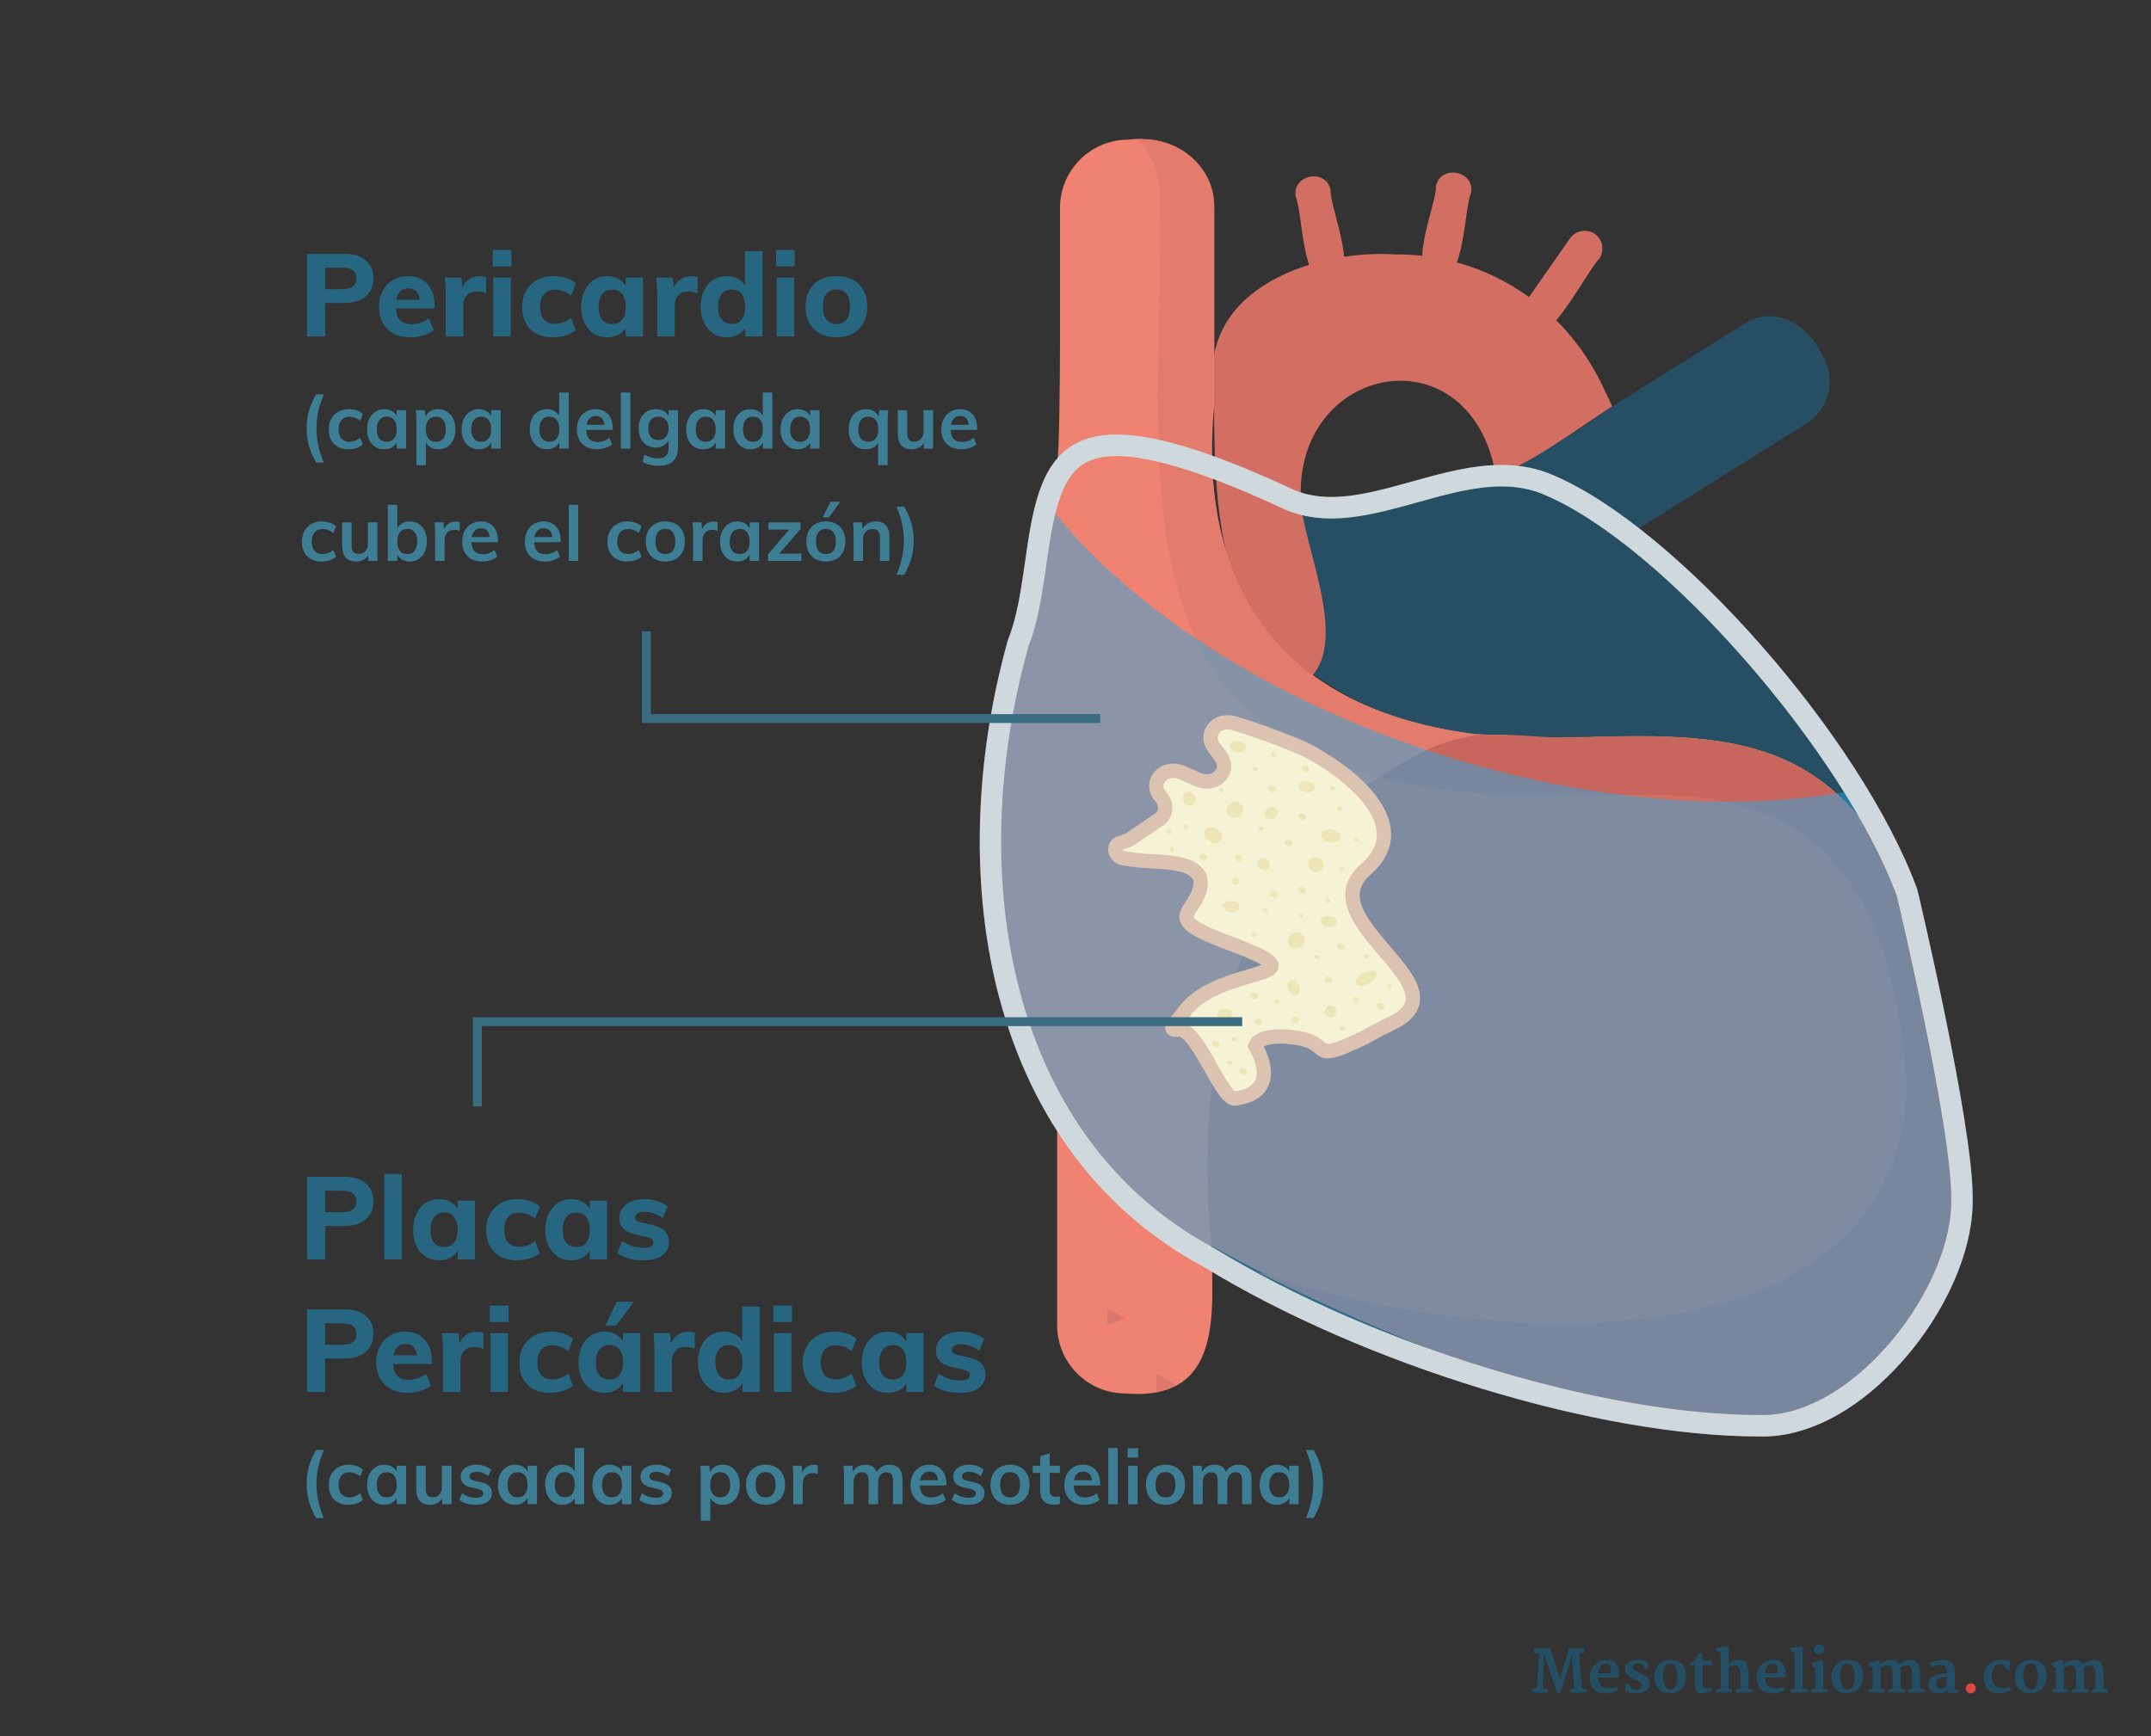 <?xml version="1.0" encoding="UTF-8"?> <svg xmlns="http://www.w3.org/2000/svg" id="Layer_1" version="1.1" viewBox="0 0 1298 1048"><rect x="0" y="0" width="1298" height="1048" fill="#333333" stroke="none"/><defs><style> .st0 { fill: #29a7de; } .st1 { fill: #e37c6d; } .st2 { fill: #396b81; } .st3 { fill: #276680; } .st4 { fill: #ef8270; } .st5 { fill: #db776b; } .st6 { fill: #f6f2d5; } .st7 { fill: #3e7e94; } .st8 { fill: #254f63; } .st9 { fill: #fff; } .st10 { fill: #ece5b6; } .st11 { fill: #dcc2b0; } .st12 { fill: #dd786b; } .st13 { opacity: .5; } .st14 { opacity: .22; } .st15 { fill: #de4840; } .st16 { fill: #d36f62; } .st17 { fill: #c6665d; } .st18 { fill: #244e63; } .st19 { fill: #264f64; } </style></defs><g><path class="st19" d="M1111.491,470.297c-44.555-77.166-107.683-125.175-133.662-144.608l112.115-70.171c14.059-8.759,18.322-27.31,9.451-41.365-7.851-17.907-28.845-30.708-47.015-18.663-4.66,3.407-90.356,55.817-92.297,58.532v1.267-1.267c.151,1.055-43.82,27.461-44.248,28.118-52.255,16.813-143.285,55.074-180.214-9.909-10.959,140.428,121.972,184.81,232.88,174.676,58.299-1.033,114.069,0,154.279,47.595-3.571-7.605-7.375-17.055-11.292-24.197v-.009h.004Z"></path><path class="st19" d="M1082.456,239.501l-119.603,74.896c5.205,3.869,9.087,6.718,14.98,11.409l112.115-70.171c15.784-9.675,18.309-30.928,7.03-45.169,1.038,11.292-4.263,22.585-14.517,29.035h-.004Z"></path><path class="st16" d="M801.073,171.289c-15.412,1.907-15.105-43.998-19.13-52.311-2.875-13.545,18.529-17.79,20.972-4.146-.648,10.518,20.081,56.492-1.842,56.462h0v-.004Z"></path><path class="st16" d="M868.364,168.639c-22.036-.03-1.163-45.688-1.846-56.116,2.529-13.601,24.003-9.49,21.089,4.267-4.021,8.504-3.778,53.556-19.243,51.849Z"></path><path class="st16" d="M927.822,201.361c-8.339.264-13.765-10.147-8.759-16.938l28.343-40.561c3.459-4.838,10.138-5.992,14.98-2.65s5.992,10.138,2.65,14.98c-5.46,4.907-27.786,47.357-37.219,45.169h.004Z"></path><path class="st4" d="M1149.172,541.856c-39.32-99.184-110.649-98.436-185.627-97.135-127.998,8.759-247.004-37.128-230.675-202.341.246-1.716-.117-3.8-.121-5.525v-111.423c.281-27.846-25.957-44.698-51.97-41.136-22.697,0-41.136,18.434-41.136,41.136-.134,25.71.752,131.509-1.613,154.863-23.929,122.672-69.185,267.125-.117,385.43v134.124c0,22.701,18.434,41.136,41.136,41.136,58.809,5.041,52.86-48.131,51.965-89.184,258.789,141.452,553.289,195.493,418.157-209.941h0v-.004Z"></path><path class="st16" d="M732.627,236.734c-.51,89.625,7.427,136.403,59.341,170.997,19.472-22.585-2.188-71.442-6.455-99.902-9.801-87.286,101.147-111.012,117.186-20.972,19.238-5.374,53.885-31.413,70.171-41.598l-1.613-3.342.117-.117c-1.262-2.46-3.999-8.037-5.071-10.484h0c-23.726-47.889-70.72-78.156-124.561-77.775-46.172-3.048-118.984,19.476-109.119,83.192h.004Z"></path><path class="st1" d="M699.788,116.557c4.15,120.277-28.555,287.833,92.876,337.261,121.034,65.268,268.629-30.202,357.887,92.647-35.831-101.229-111.483-104.061-187.127-101.743-133.558,8.685-247.121-39.026-230.788-207.875-.009,0-.009-111.419-.009-111.419.151-24.72-21.698-43.319-45.973-41.136,8.067,8.296,13.134,19.705,13.134,32.264h0Z"></path><path class="st12" d="M697.829,840.173c4.146-.808,8.18-2.304,11.755-4.263-3.917-2.304-7.95-4.609-11.755-7.03v11.292Z"></path><path class="st16" d="M1149.172,541.856c-52.212-130.164-156.532-88.194-256.606-98.864-97.048,21.175-179.445,126.667-161.547,308.805,258.789,141.452,553.289,195.493,418.157-209.941h-.004,0Z"></path><path class="st17" d="M1150.093,544.735h0s0-.117,0,0c-.64-2.231-1.353-4.163-2.304-6.221.117.463.229.921.346,1.267-39.869-96.789-110.273-96.331-184.015-95.06-51.486,4.176-76.158-15.771-129.862,24.314,32.351,10.406,91.38,12.049,128.707,10.717,72.592-1.15,176.298-8.642,187.819,176.181-5.836,166.834-242.469,162.87-392.114,111.652,264.894,131.954,515.94,158.667,391.422-222.846h0v-.004Z"></path><g><path class="st9" d="M673.665,275.234c16.247,0,45.009,6.061,98.008,30.505,10.246,5.205,20.86,7.177,31.685,7.177,33.89,0,69.816-19.334,102.677-19.334,9.079,0,17.933,1.479,26.437,5.248,71.774,30.647,180.011,155.105,212.068,241.734,1.872,7.367,32.865,139.732,32.861,181.542,2.097,53.682-57.784,131.915-113.736,131.915-.692,0-1.392-.013-2.079-.035-95.293,0-233.442-42.329-328.519-100.502-124.038-66.064-151.461-223.624-112.417-363.511,14.66-36.428,8.456-95.129,33.505-110.178,3.152-1.729,8.404-4.561,19.511-4.561M673.665,262.265c-14.513,0-22.1,4.159-25.745,6.156l-.225.125-.22.134c-20.544,12.339-24.617,40.582-28.927,70.478-2.352,16.316-4.786,33.19-9.93,45.973l-.268.666-.195.692c-20.717,74.239-22.49,151.05-4.98,216.288,19.675,73.309,62.363,129.313,123.45,161.975,96.901,59.194,237.558,102.145,334.744,102.21.765.026,1.535.035,2.296.035,26.29,0,54.473-14.249,79.349-40.12,29.96-31.153,48.524-72.341,47.353-105.016-.121-44.957-32.926-183.176-33.259-184.482l-.169-.666-.238-.644c-33.873-91.532-144.466-217.278-219.141-249.162-9.49-4.207-19.857-6.29-31.529-6.29-18.088,0-36.367,5.097-54.041,10.03-17.142,4.782-33.337,9.299-48.637,9.299-9.727,0-18.171-1.889-25.81-5.772l-.22-.112-.225-.104c-46.246-21.331-80.079-31.698-103.438-31.698h0l.004.004Z"></path><g class="st14"><path class="st8" d="M673.665,275.234c16.247,0,45.009,6.061,98.008,30.505,10.246,5.205,20.86,7.177,31.685,7.177,33.89,0,69.816-19.334,102.677-19.334,9.079,0,17.933,1.479,26.437,5.248,71.774,30.647,180.011,155.105,212.068,241.734,1.872,7.367,32.865,139.732,32.861,181.542,2.097,53.682-57.784,131.915-113.736,131.915-.692,0-1.392-.013-2.079-.035-95.293,0-233.442-42.329-328.519-100.502-124.038-66.064-151.461-223.624-112.417-363.511,14.66-36.428,8.456-95.129,33.505-110.178,3.152-1.729,8.404-4.561,19.511-4.561M673.665,262.265c-14.513,0-22.1,4.159-25.745,6.156l-.225.125-.22.134c-20.544,12.339-24.617,40.582-28.927,70.478-2.352,16.316-4.786,33.19-9.93,45.973l-.268.666-.195.692c-20.717,74.239-22.49,151.05-4.98,216.288,19.675,73.309,62.363,129.313,123.45,161.975,96.901,59.194,237.558,102.145,334.744,102.21.765.026,1.535.035,2.296.035,26.29,0,54.473-14.249,79.349-40.12,29.96-31.153,48.524-72.341,47.353-105.016-.121-44.957-32.926-183.176-33.259-184.482l-.169-.666-.238-.644c-33.873-91.532-144.466-217.278-219.141-249.162-9.49-4.207-19.857-6.29-31.529-6.29-18.088,0-36.367,5.097-54.041,10.03-17.142,4.782-33.337,9.299-48.637,9.299-9.727,0-18.171-1.889-25.81-5.772l-.22-.112-.225-.104c-46.246-21.331-80.079-31.698-103.438-31.698h0l.004.004Z"></path></g><g class="st13"><path class="st0" d="M1144.54,540.565c-7.181-19.403-18.201-40.703-31.759-62.423-68.809,11.915-154.608,5.46-242.551-22.399-102.258-32.394-185.58-86.759-233.399-145.801-5.957,24.279-6.8,56.712-16.186,80.028-39.043,139.887-11.617,297.448,112.417,363.511,95.077,58.174,233.23,100.502,328.519,100.502,56.531,1.98,117.938-77.533,115.815-131.876.004-41.81-30.989-174.175-32.861-181.542h.004Z"></path></g></g><g><g><path class="st6" d="M823.571,626.081h.004c-36.505,17.436-16.636,2.862-43.946-.091-7.561-1.02-20.298-.808-22.092,5.356,0,0,17.401,27.63-12.071,31.646-8.685,1.185-22.321-42.575-34.521-41.59-7.605.618-.869-4.159,2.922-9.753,20.86-30.786,91.463-18.944,26.51-42.999-40.262-14.911-19.161-17.085-16.104-33.073,3.061-15.987-21.573-15.17-34.832-16.113-3.346-.238-7.354-.787-11.413-1.461-5.62-.934-6.943-7.752-1.777-9.334,2.317-.713,4.302-1.448,5.564-2.153l16.627-11.271c5.27-2.94,6.303-9.368,2.166-14.275l-.35-.415c-7.233-8.582,2.46-18.996,13.233-14.215l9.165,4.068c10.523,4.669,20.328-5.006,13.96-13.783l-4.146-5.707c-5.854-8.067,2.028-17.418,12.209-14.427,9.606,2.827,22.304,7.207,38.801,13.986,17.397,7.151,75.54,43.492,40.725,74.148-34.815,30.656,57.369,68.83,18.78,91.285l-13.891,7.068c-1.894.968-5.529,3.1-5.529,3.1h.004Z"></path><path class="st11" d="M819.053,468.361l-.009-.009c9.71,8.599,18.08,19.1,19.991,30.505,1.79,10.678-2.239,20.44-11.967,29.009-13.467,11.863-4.526,24.284,11.803,43.328,10.138,11.824,19.718,22.991,17.842,34.071-.951,5.642-4.838,10.475-11.759,14.5l-13.891,7.068c-1.816.921-5.3,2.974-5.3,2.974l-.324.173c-21.232,10.142-25.715,10.916-31.996,5.516-2.17-1.863-4.868-4.185-14.388-5.218-7.894-1.064-14.133-.048-16.433,1.323,2.43,4.777,6.718,15.326,2.633,24.085-2.966,6.359-9.429,10.263-19.2,11.595-6.913.947-11.949-8.011-18.906-20.414-3.913-6.965-12.058-21.456-15.858-21.149-1.595.13-5.828.458-7.579-2.966-1.777-3.485.77-6.459,3.463-9.611,1.089-1.275,2.213-2.59,3.113-3.913,9.844-14.539,29.294-20.259,42.156-24.046,3.013-.886,6.537-1.924,8.819-2.823-2.711-1.686-8.828-4.626-22.394-9.649-17.678-6.545-24.924-11.063-26.731-16.666-1.513-4.682,1.124-8.608,3.45-12.075,1.837-2.741,3.74-5.568,4.436-9.2.54-2.801-.208-4.155-.817-4.933-3.666-4.678-16.545-5.335-25.062-5.772-1.777-.091-3.467-.177-5.011-.29-3.165-.229-7.133-.735-11.811-1.504-4.76-.787-8.309-4.483-8.608-8.962-.272-4.077,2.188-7.518,6.269-8.768,2.797-.86,4.116-1.448,4.41-1.595l16.951-11.465c1.345-.748,2.183-1.846,2.425-3.169.272-1.487-.246-3.1-1.457-4.535l-.346-.415c-4.345-5.145-4.704-11.712-.929-16.744,4.228-5.62,12.127-7.358,19.217-4.211l9.174,4.073c3.947,1.751,7.319.549,8.91-1.409,1.383-1.708,1.314-3.796-.203-5.888l-4.146-5.715c-3.614-4.972-3.778-11.016-.437-15.754,3.714-5.261,10.531-7.362,17.366-5.352,11.271,3.316,24.47,8.071,39.225,14.137,5.508,2.261,20.912,10.359,33.916,21.876h0l-.009-.013ZM677.687,513.288h.004c.212.19.545.372,1.055.458,4.405.731,8.115,1.206,11.011,1.409,1.487.108,3.113.19,4.833.281,11.292.579,25.369,1.332,31.426,9.066,2.555,3.26,3.398,7.259,2.512,11.902-1.029,5.356-3.645,9.256-5.75,12.39-1.107,1.647-2.629,3.904-2.399,4.596.359,1.115,3.169,4.423,21.504,11.219,23.488,8.694,29.874,12.646,29.683,18.391-.195,5.638-6.394,7.462-16.666,10.488-12.377,3.645-29.338,8.634-37.444,20.6-.865,1.28-1.824,2.464-2.745,3.562,7.414,2.585,13.549,13.523,19.986,24.988,3.286,5.854,8.193,14.621,10.631,16.018,6.416-.942,10.484-3.165,12.096-6.606,2.797-5.966-1.604-15.3-3.532-18.391l-1.033-1.643.54-1.863c3.199-11.042,22.905-8.966,26.705-8.452,12.079,1.306,16.229,4.881,18.979,7.246,2.015,1.725,3.026,2.598,22.472-6.688.744-.437,3.869-2.248,5.594-3.13l13.683-6.947c4.444-2.59,6.857-5.318,7.371-8.348,1.198-7.081-7.488-17.211-15.884-26.999-14.167-16.523-31.802-37.089-10.951-55.441,7.44-6.55,10.436-13.45,9.152-21.089-3.238-19.351-33.799-39.7-48.667-45.813-14.479-5.949-27.396-10.609-38.377-13.839-3.921-1.154-6.688.385-7.86,2.049-1.198,1.695-1.064,3.714.372,5.694l4.146,5.715c3.791,5.222,3.766,11.664-.069,16.402-4.405,5.439-12.096,6.995-19.139,3.869l-9.17-4.068c-3.951-1.755-7.332-.454-8.793,1.5-1.345,1.786-1.124,3.913.618,5.975l.35.419c2.862,3.394,4.085,7.652,3.35,11.664-.7,3.839-3.147,7.181-6.398,8.975l-16.943,11.461c-1.444.808-3.536,1.626-6.593,2.43-.004.065.069.32.342.562h0l-.004-.013Z"></path></g><g><path class="st10" d="M763.733,522.112c.774-2.512-1.703-3.424-2.473-.908-.774,2.512,1.703,3.424,2.473.908h0Z"></path><path class="st10" d="M761.165,524.865h0c-.424-.195-.821-.445-1.172-.731-.873-.722-1.785-1.984-1.193-3.917.48-1.565,1.565-2.343,3.147-2.261,1.059.056,2.201.51,3.052,1.219.873.722,1.785,1.984,1.193,3.917-.476,1.561-1.565,2.343-3.147,2.261-.623-.035-1.275-.203-1.881-.484h0v-.004Z"></path></g><path class="st10" d="M747.633,532.686c.774-2.52-3.463-4.129-4.237-1.613s3.463,4.129,4.237,1.613h0Z"></path><path class="st10" d="M749.484,518.865c.774-2.52-3.463-4.129-4.237-1.613s3.463,4.129,4.237,1.613h0Z"></path><path class="st10" d="M769.574,477.068c.774-2.52-3.463-4.129-4.237-1.613-.774,2.52,3.459,4.129,4.237,1.613h0Z"></path><path class="st10" d="M764.71,549.75c.514-1.677-2.313-2.75-2.823-1.076s2.309,2.754,2.823,1.076h0Z"></path><path class="st10" d="M786.529,553.204c.514-1.677-2.313-2.75-2.823-1.076s2.309,2.754,2.823,1.076h0Z"></path><path class="st10" d="M795.876,578.046c.514-1.677-2.313-2.75-2.823-1.076s2.309,2.754,2.823,1.076h0Z"></path><path class="st10" d="M825.897,577.583c.514-1.677-2.313-2.75-2.823-1.076s2.309,2.754,2.823,1.076h0Z"></path><path class="st10" d="M840.021,595.676c.514-1.677-2.313-2.75-2.823-1.076s2.309,2.754,2.823,1.076h0Z"></path><path class="st10" d="M819.641,603.613c.514-1.677-2.313-2.75-2.823-1.076s2.309,2.754,2.823,1.076h0Z"></path><path class="st10" d="M811.617,621.153c.514-1.677-2.313-2.75-2.823-1.076s2.309,2.754,2.823,1.076h0Z"></path><path class="st10" d="M771.947,605.213c.514-1.677-2.313-2.75-2.823-1.076s2.309,2.754,2.823,1.076h0Z"></path><path class="st10" d="M746.098,627.715c.514-1.677-2.313-2.75-2.823-1.076s2.309,2.754,2.823,1.076h0Z"></path><path class="st10" d="M743.509,641.991c.514-1.677-2.313-2.75-2.823-1.076s2.309,2.754,2.823,1.076h0Z"></path><path class="st10" d="M727.016,617.699c.514-1.677-2.313-2.75-2.823-1.076s2.309,2.754,2.823,1.076h0Z"></path><path class="st10" d="M809.858,488.498c.514-1.677-2.313-2.75-2.823-1.076s2.309,2.754,2.823,1.076h0Z"></path><path class="st10" d="M758.856,464.781c.514-1.677-2.313-2.75-2.823-1.076-.514,1.677,2.309,2.754,2.823,1.076h0Z"></path><path class="st10" d="M738.269,477.513c.514-1.677-2.313-2.75-2.823-1.076-.514,1.677,2.309,2.754,2.823,1.076h0Z"></path><path class="st10" d="M706.939,502.674c.514-1.677-2.313-2.75-2.823-1.076-.514,1.677,2.309,2.754,2.823,1.076h0Z"></path><path class="st10" d="M716.951,499.644c.514-1.677-2.313-2.75-2.823-1.076-.514,1.677,2.309,2.754,2.823,1.076h0Z"></path><path class="st10" d="M708.629,512.925c.514-1.677-2.313-2.75-2.823-1.076-.514,1.677,2.309,2.754,2.823,1.076h0Z"></path><path class="st10" d="M820.095,507.387c.514-1.677-2.313-2.75-2.823-1.076s2.309,2.754,2.823,1.076h0Z"></path><path class="st10" d="M805.556,476.467c.514-1.677-2.313-2.75-2.823-1.076-.514,1.677,2.309,2.754,2.823,1.076h0Z"></path><path class="st10" d="M811.034,524.904c.514-1.677-2.313-2.75-2.823-1.076s2.309,2.754,2.823,1.076h0Z"></path><path class="st10" d="M802.711,544.139c.514-1.677-2.313-2.75-2.823-1.076s2.309,2.754,2.823,1.076h0Z"></path><path class="st10" d="M770.14,456.195c.514-1.677-2.313-2.75-2.823-1.076-.514,1.677,2.309,2.754,2.823,1.076h0Z"></path><path class="st10" d="M758.07,564.864c.514-1.677-2.313-2.75-2.823-1.076s2.309,2.754,2.823,1.076h0Z"></path><g><path class="st10" d="M793.81,520.028c-2.983-.065-2.693,3.493.29,3.558,2.983.065,2.693-3.493-.29-3.558h0Z"></path><path class="st10" d="M798.116,523.979h0c.225-.523.337-1.085.346-1.66.013-.83-.186-1.682-.597-2.451-.843-1.591-2.386-2.525-4.22-2.564-1.807-.039-3.208.808-3.856,2.33-.536,1.271-.445,2.806.251,4.107.852,1.591,2.391,2.525,4.224,2.568,1.807.039,3.212-.808,3.861-2.33h-.009ZM793.944,521.524c.017.086.026.177.03.277,0,.108,0,.203-.013.294-.013-.086-.026-.177-.03-.277,0-.108,0-.203.013-.294ZM793.607,522.795h0Z"></path></g><path class="st10" d="M779.837,508.61c-.636-2.654-5.08-2.477-4.44.182.635,2.654,5.075,2.473,4.44-.182h0Z"></path><path class="st10" d="M811.323,571.25c-.636-2.654-5.08-2.477-4.44.182.636,2.654,5.076,2.473,4.44-.182h0Z"></path><path class="st10" d="M770.987,539.871c-.636-2.654-5.08-2.477-4.44.182.636,2.654,5.075,2.473,4.44-.182h0Z"></path><path class="st10" d="M803.818,591.184c-.636-2.654-5.08-2.477-4.44.182.636,2.654,5.076,2.473,4.44-.182h0Z"></path><path class="st10" d="M835.343,607.163c-.636-2.654-5.08-2.477-4.44.182.636,2.654,5.076,2.473,4.44-.182h0Z"></path><path class="st10" d="M783.611,615.347c-.636-2.654-5.08-2.477-4.44.182.636,2.654,5.076,2.473,4.44-.182h0Z"></path><path class="st10" d="M759.172,600.881c-.636-2.654-5.08-2.477-4.44.182.636,2.654,5.075,2.473,4.44-.182h0Z"></path><path class="st10" d="M761.515,616.492c-.636-2.654-5.08-2.477-4.44.182.636,2.654,5.075,2.473,4.44-.182h0Z"></path><path class="st10" d="M735.93,629.951c-.636-2.654-5.08-2.477-4.44.182.636,2.654,5.075,2.473,4.44-.182h0Z"></path><path class="st10" d="M752.583,646.647c-.636-2.654-5.08-2.477-4.44.182.636,2.654,5.075,2.473,4.44-.182h0Z"></path><path class="st10" d="M787.909,537.018c-.636-2.654-5.08-2.477-4.44.182.636,2.654,5.076,2.473,4.44-.182h0Z"></path><path class="st10" d="M790.096,463.899c-.636-2.654-5.08-2.477-4.44.182.636,2.654,5.076,2.473,4.44-.182h0Z"></path><path class="st10" d="M728.326,517.17c-.636-2.654-5.08-2.477-4.44.182.636,2.654,5.075,2.473,4.44-.182h0Z"></path><path class="st10" d="M787.969,492.826c-.636-2.654-5.08-2.477-4.44.182.636,2.654,5.076,2.473,4.44-.182h0Z"></path><g><path class="st10" d="M805.344,504.49c-.636-2.654-5.08-2.477-4.44.182.636,2.654,5.08,2.477,4.44-.182h0Z"></path><path class="st10" d="M799.495,507.391h0c1.12.726,2.577,1.15,4.072,1.198.156.004.32.004.48,0,2.754-.069,5.343-1.552,4.712-4.181-.385-1.604-1.803-2.884-3.882-3.493-1.742-.51-3.662-.463-5.145.13-1.807.718-2.62,2.066-2.227,3.705.251,1.042.938,1.954,1.993,2.637h0l-.004.004ZM803.481,504.576c-.104.017-.22.026-.342.026-.138,0-.264-.009-.381-.022.108-.017.22-.022.346-.026.13-.004.264,0,.376.017v.004ZM804.307,504.231h0Z"></path></g><g><path class="st10" d="M789.949,474.798c-.424-1.773-3.385-1.651-2.957.117.424,1.773,3.381,1.656,2.957-.117h0Z"></path><path class="st10" d="M783.585,475.001h0c.489,2.032,2.996,3.126,5.253,3.195h.406c2.386-.056,4.639-1.297,4.12-3.485h0c-.519-2.153-3.32-3.251-5.659-3.199-2.386.061-4.639,1.301-4.116,3.489h-.004ZM788.298,474.167h0c1.098-.022,1.898.398,2.092.661-.069.259-.67.692-1.734.713-1.072.026-1.898-.398-2.092-.661h0l-.026-.043h.047c.125-.264.713-.644,1.716-.666h0l-.004-.004Z"></path></g><path class="st10" d="M762.557,499.929c-.424-1.773-3.385-1.651-2.957.117.424,1.773,3.385,1.651,2.957-.117h0Z"></path><g><path class="st10" d="M744.443,547.1c-.424-1.773-3.385-1.651-2.957.117.424,1.773,3.381,1.656,2.957-.117h0Z"></path><path class="st10" d="M739.722,549.447c.977.636,2.265,1.012,3.584,1.051.143,0,.281.009.424,0,1.479-.03,2.75-.484,3.498-1.236.614-.614.826-1.388.623-2.244h0c-.32-1.314-1.522-2.369-3.299-2.892-1.543-.454-3.251-.411-4.561.112-1.513.605-2.226,1.751-1.911,3.065.199.834.77,1.582,1.643,2.149h0v-.004ZM742.787,546.473h-.009c1.085-.022,1.894.393,2.092.657-.078.264-.674.692-1.734.713-1.102.022-1.898-.398-2.092-.661h0l-.026-.043h.048c.13-.264.718-.64,1.716-.661h0l.004-.004Z"></path></g><g><path class="st10" d="M767.516,489.497c-1.807-.584-2.65,1.587-.839,2.166s2.65-1.587.839-2.166h0Z"></path><path class="st10" d="M768.216,494.045h0c.917-.376,1.686-1.107,2.149-2.028.048-.099.095-.203.138-.307.441-1.072.424-2.205-.048-3.113-.389-.744-1.051-1.284-1.924-1.565h0c-1.349-.432-2.732-.104-3.796.904-.925.873-1.431,2.11-1.362,3.312.082,1.379.934,2.46,2.283,2.892.86.277,1.747.242,2.564-.099h0l-.004.004ZM766.387,490.37h0c.333-.778.986-1.15,1.297-1.159.22.186.437.826.117,1.591-.333.8-.986,1.154-1.297,1.159h0l-.048-.004.013-.035c-.203-.22-.376-.83-.073-1.556h0l-.009.004Z"></path></g><g><path class="st10" d="M802.296,555.215c-2.464-.757-3.32,1.124-.852,1.876,2.469.761,3.325-1.12.852-1.876h0Z"></path><path class="st10" d="M803.766,559.46h0c1.172-.233,2.097-.804,2.603-1.591.056-.082.108-.173.151-.259.463-.925.303-1.958-.432-2.853-.597-.726-1.543-1.301-2.732-1.669h0c-1.833-.562-3.632-.432-4.924.359-1.124.687-1.647,1.751-1.409,2.858.272,1.271,1.53,2.365,3.368,2.927,1.167.359,2.339.437,3.381.229,0,0-.004,0-.004,0ZM800.909,555.872h0c.35-.674,1.167-.929,1.582-.904.32.195.674.804.342,1.47-.346.692-1.167.934-1.582.904h0c-.026,0-.069-.013-.069-.013l.013-.03c-.303-.225-.597-.804-.281-1.427h-.004Z"></path></g><g><path class="st10" d="M747.391,449.676c-2.464-.757-3.32,1.124-.852,1.876,2.469.761,3.325-1.12.852-1.876h0Z"></path><path class="st10" d="M748.861,453.921h0c1.172-.233,2.097-.804,2.603-1.591.056-.082.104-.173.151-.259.463-.925.303-1.958-.432-2.853-.597-.726-1.543-1.301-2.732-1.669h0c-1.833-.562-3.632-.432-4.924.359-1.124.687-1.647,1.751-1.409,2.858.272,1.271,1.53,2.365,3.368,2.927,1.167.359,2.339.437,3.381.229h-.004,0ZM746.003,450.337h0c.35-.674,1.167-.929,1.582-.904.32.195.674.804.342,1.47-.346.692-1.167.934-1.582.904h0c-.026,0-.069-.013-.069-.013l.013-.03c-.303-.225-.597-.804-.281-1.427h-.004Z"></path></g><g><path class="st10" d="M718.797,482.32c.212-2.201-2.131-2.793-2.339-.588s2.127,2.797,2.339.588h0Z"></path><path class="st10" d="M714.405,483.942h0c.566.99,1.453,1.751,2.469,2.127.108.043.22.078.333.108,1.163.324,2.287.104,3.104-.61.661-.584,1.064-1.448,1.167-2.512h0c.156-1.643-.458-3.195-1.682-4.25-1.064-.917-2.404-1.288-3.584-.99-1.362.342-2.265,1.526-2.425,3.169-.104,1.042.117,2.066.623,2.957h-.004ZM717.69,481.162c.847.251,1.353.938,1.427,1.306-.134.29-.731.653-1.565.415-.865-.246-1.357-.942-1.427-1.306h0l-.009-.056.039.009c.177-.281.757-.584,1.539-.363h-.004v-.004Z"></path></g><g><path class="st10" d="M730.833,502.873c-1.608,1.608,1.038,3.9,2.646,2.291s-1.038-3.895-2.646-2.291h0Z"></path><path class="st10" d="M737.465,504.983h0c-.125-1.232-.804-2.533-1.881-3.627-.112-.117-.233-.229-.359-.342-1.293-1.163-2.879-1.863-4.354-1.924-1.202-.052-2.248.333-3.022,1.107h0c-1.198,1.193-1.349,2.914-.415,4.712.808,1.565,2.3,2.905,4.003,3.584,1.954.787,3.835.54,5.032-.653.761-.761,1.102-1.747.994-2.858h0ZM731.546,504.65h0c-.938-.856-1.167-1.803-1.042-2.153.355-.125,1.34.048,2.265.886.964.873,1.172,1.807,1.042,2.157h0c-.013.022-.026.052-.026.052l-.043-.039c-.398.086-1.323-.117-2.196-.904h0Z"></path></g><g><path class="st10" d="M745.705,487.292c-2.456-.787-3.58,2.079-1.12,2.866s3.58-2.079,1.12-2.866h0Z"></path><path class="st10" d="M746.699,493.323h0c1.236-.493,2.27-1.453,2.892-2.672.065-.134.13-.268.186-.402.592-1.418.558-2.918-.091-4.129-.527-.986-1.435-1.712-2.62-2.088h0c-1.829-.588-3.705-.164-5.14,1.163-1.245,1.146-1.924,2.784-1.816,4.375.125,1.829,1.297,3.273,3.121,3.856,1.163.372,2.369.337,3.476-.104h-.009ZM744.179,488.438h0c.441-1.033,1.323-1.522,1.751-1.526.307.242.601,1.098.173,2.11-.445,1.055-1.327,1.522-1.755,1.53h-.004l-.065-.013.022-.043c-.285-.294-.519-1.102-.117-2.062h0l-.004.004Z"></path></g><g><path class="st10" d="M782.85,566.118c-2.456-.787-3.58,2.079-1.12,2.866s3.58-2.079,1.12-2.866h0Z"></path><path class="st10" d="M783.836,572.149h0c1.236-.493,2.27-1.453,2.892-2.672.065-.134.13-.268.186-.402.592-1.418.558-2.918-.091-4.129-.527-.986-1.435-1.712-2.62-2.088h0c-1.829-.588-3.705-.164-5.14,1.163-1.249,1.146-1.924,2.784-1.816,4.375.125,1.829,1.297,3.273,3.121,3.856,1.163.372,2.369.337,3.476-.104h-.009ZM781.324,567.264h0c.441-1.033,1.323-1.522,1.751-1.526.307.242.601,1.098.173,2.11-.445,1.055-1.327,1.522-1.755,1.53h-.009l-.065-.013.022-.043c-.285-.294-.519-1.102-.117-2.062h0v.004Z"></path></g><g><path class="st10" d="M825.404,589.148c-2.698-.22-4.825,2.469-2.123,2.685,2.698.22,4.825-2.469,2.123-2.685h0Z"></path><path class="st10" d="M824.907,594.176h0c1.608-.661,3.1-1.686,4.176-2.858.117-.125.225-.251.333-.38,1.094-1.336,1.474-2.629,1.042-3.549-.355-.752-1.232-1.206-2.529-1.31h0c-2.01-.164-4.349.562-6.42,1.976-1.798,1.232-3.061,2.771-3.372,4.12-.363,1.556.623,2.585,2.629,2.745,1.275.104,2.715-.16,4.15-.748h0l-.009.004ZM823.277,590.427h0c.813-.973,1.989-1.561,2.499-1.651.294.151.406.834-.385,1.79-.821.999-1.997,1.569-2.503,1.651h-.004c-.026.004-.078.009-.078.009l.039-.043c-.255-.203-.311-.856.437-1.76h-.004v.004Z"></path></g><g><path class="st10" d="M780.784,594.867c-1.894-.999-2.218,1.487-.324,2.486,1.898.999,2.222-1.487.324-2.486h0Z"></path><path class="st10" d="M782.509,600.475c.804-.311,1.383-1.068,1.626-2.105.026-.117.047-.229.065-.346.186-1.219-.086-2.594-.757-3.77-.545-.964-1.314-1.725-2.231-2.205h0c-1.414-.744-2.685-.571-3.493.476-.7.908-.912,2.322-.571,3.779.398,1.686,1.474,3.13,2.884,3.869.895.476,1.755.575,2.473.298h0l.004.004ZM779.885,595.736h-.004c.143-.886.692-1.228.999-1.189.259.255.614,1.064.475,1.941-.143.912-.696,1.236-.999,1.193h0l-.047-.017.009-.039c-.255-.298-.558-1.064-.428-1.889h-.004Z"></path></g><g><path class="st10" d="M739.557,612.065c-2.322-.813-3.277,1.941-.955,2.758,2.326.817,3.277-1.937.955-2.758h0Z"></path><path class="st10" d="M740.677,617.923h0c1.141-.454,2.075-1.362,2.616-2.529.056-.121.112-.251.16-.385.506-1.353.428-2.814-.216-4.003-.523-.968-1.392-1.69-2.507-2.084h0c-1.729-.605-3.463-.229-4.76,1.02-1.133,1.089-1.712,2.659-1.561,4.202.177,1.777,1.31,3.199,3.035,3.804,1.098.389,2.218.376,3.238-.026h-.004ZM738.178,613.138h0c.38-.99,1.185-1.44,1.587-1.44.29.246.588,1.076.22,2.049-.38,1.012-1.193,1.444-1.587,1.44h0c-.026,0-.065-.009-.065-.009l.017-.043c-.277-.29-.514-1.081-.169-1.997h-.004Z"></path></g><g><path class="st10" d="M803.299,609.411c-1.734-.61-2.447,1.448-.713,2.058,1.738.614,2.447-1.448.713-2.058h0Z"></path><path class="st10" d="M804.134,613.795h0c.852-.337,1.552-1.016,1.954-1.889.047-.091.082-.186.121-.285.381-1.016.32-2.11-.16-2.996-.393-.722-1.042-1.262-1.876-1.556h0c-1.297-.454-2.594-.177-3.562.761-.843.817-1.275,1.989-1.167,3.143.13,1.327.977,2.391,2.27,2.845.821.285,1.66.281,2.421-.022h0ZM802.27,610.215c.285-.739.886-1.081,1.189-1.081.22.182.441.808.169,1.535-.285.757-.891,1.085-1.189,1.081h0l-.047-.009.009-.03c-.208-.216-.393-.808-.13-1.496h0Z"></path></g></g></g><path class="st5" d="M668.266,799.442c3.625-.722,7.053-1.994,10.194-3.727-3.446-2.01-6.852-4.036-10.194-6.083v9.81Z"></path><g><path class="st3" d="M185.313,153.195h22.61c5.506,0,9.788,1.33,12.845,3.99,3.056,2.659,4.585,6.276,4.585,10.85,0,4.527-1.54,8.132-4.62,10.815s-7.35,4.024-12.81,4.024h-11.69v20.16h-10.92v-49.839h0ZM206.523,174.544c5.693,0,8.54-2.146,8.54-6.439,0-4.34-2.847-6.511-8.54-6.511h-10.29v12.95h10.29Z"></path><path class="st3" d="M262.313,186.165h-23.38c.186,3.314,1.05,5.729,2.59,7.245,1.54,1.517,3.826,2.275,6.86,2.275,1.82,0,3.64-.304,5.46-.91s3.5-1.493,5.04-2.66l2.8,7.14c-1.68,1.354-3.77,2.415-6.265,3.186-2.497.77-5.005,1.154-7.525,1.154-5.974,0-10.664-1.645-14.07-4.935-3.407-3.29-5.11-7.781-5.11-13.475,0-3.594.735-6.802,2.205-9.625s3.535-5.017,6.195-6.58,5.67-2.346,9.03-2.346c4.993,0,8.936,1.622,11.83,4.865,2.893,3.244,4.34,7.619,4.34,13.125v1.541ZM241.558,175.804c-1.237,1.168-2.042,2.87-2.415,5.11h14.07c-.56-4.573-2.824-6.86-6.79-6.86-2.007,0-3.629.585-4.865,1.75Z"></path><path class="st3" d="M293.392,167.405l-.07,9.66c-1.727-.793-3.454-1.19-5.18-1.19-2.8,0-4.935.759-6.405,2.275-1.47,1.517-2.205,3.629-2.205,6.335v18.55h-10.57v-25.34c0-3.78-.187-7.163-.56-10.15h9.94l.7,6.09c.886-2.239,2.275-3.955,4.165-5.145s4.025-1.785,6.405-1.785c1.493,0,2.753.234,3.78.7Z"></path><path class="st3" d="M297.311,150.884h11.27v9.94h-11.27v-9.94ZM297.661,203.035v-35.49h10.57v35.49h-10.57Z"></path><path class="st3" d="M320.025,198.695c-3.29-3.266-4.935-7.723-4.935-13.37,0-3.686.793-6.941,2.38-9.765,1.586-2.823,3.815-5.017,6.685-6.58s6.195-2.346,9.975-2.346c2.566,0,5.063.397,7.49,1.19,2.426.794,4.363,1.867,5.81,3.22l-2.8,7.351c-1.4-1.12-2.94-1.995-4.62-2.625s-3.314-.945-4.9-.945c-2.894,0-5.145.875-6.755,2.625-1.61,1.75-2.415,4.305-2.415,7.665,0,3.407.793,5.985,2.38,7.735,1.586,1.75,3.85,2.625,6.79,2.625,1.586,0,3.22-.315,4.9-.945s3.22-1.505,4.62-2.625l2.8,7.35c-1.54,1.354-3.547,2.415-6.02,3.186-2.474.77-5.064,1.154-7.77,1.154-5.786-.001-10.325-1.634-13.615-4.9Z"></path><path class="st3" d="M388.029,167.544v35.49h-10.43v-5.25c-1.074,1.82-2.59,3.244-4.55,4.27s-4.177,1.54-6.65,1.54c-3.08,0-5.799-.745-8.155-2.239-2.357-1.493-4.2-3.628-5.53-6.405-1.33-2.776-1.995-5.985-1.995-9.625s.665-6.883,1.995-9.73c1.33-2.846,3.185-5.051,5.565-6.614s5.086-2.346,8.12-2.346c2.473,0,4.69.537,6.65,1.61,1.96,1.074,3.476,2.521,4.55,4.34v-5.04h10.43ZM375.499,192.884c1.4-1.772,2.1-4.34,2.1-7.699s-.7-5.938-2.1-7.735c-1.4-1.796-3.407-2.695-6.02-2.695s-4.644.935-6.09,2.8c-1.447,1.867-2.17,4.457-2.17,7.771s.711,5.845,2.135,7.595c1.423,1.75,3.465,2.625,6.125,2.625,2.613-.002,4.62-.887,6.02-2.662Z"></path><path class="st3" d="M420.999,167.405l-.07,9.66c-1.727-.793-3.454-1.19-5.18-1.19-2.8,0-4.935.759-6.405,2.275-1.47,1.517-2.205,3.629-2.205,6.335v18.55h-10.57v-25.34c0-3.78-.187-7.163-.56-10.15h9.94l.7,6.09c.886-2.239,2.275-3.955,4.165-5.145s4.025-1.785,6.405-1.785c1.492,0,2.752.234,3.78.7Z"></path><path class="st3" d="M460.128,151.515v51.52h-10.43v-5.25c-1.074,1.82-2.59,3.244-4.55,4.27s-4.177,1.54-6.65,1.54c-3.034,0-5.74-.78-8.12-2.345-2.38-1.562-4.235-3.756-5.565-6.58-1.33-2.822-1.995-6.055-1.995-9.694s.665-6.849,1.995-9.625,3.173-4.924,5.53-6.44c2.356-1.516,5.075-2.275,8.155-2.275,2.38,0,4.55.502,6.51,1.506s3.476,2.392,4.55,4.164v-20.789h10.57v-.002ZM447.598,192.85c1.4-1.796,2.1-4.375,2.1-7.735,0-3.313-.712-5.868-2.135-7.665-1.424-1.796-3.419-2.695-5.985-2.695-2.614,0-4.644.888-6.09,2.66-1.447,1.774-2.17,4.294-2.17,7.561,0,3.359.723,5.962,2.17,7.805,1.446,1.844,3.476,2.765,6.09,2.765,2.613-.002,4.62-.899,6.02-2.696Z"></path><path class="st3" d="M468.317,150.884h11.27v9.94h-11.27v-9.94ZM468.667,203.035v-35.49h10.57v35.49h-10.57Z"></path><path class="st3" d="M494.881,201.355c-2.824-1.493-4.994-3.641-6.51-6.44-1.517-2.8-2.275-6.065-2.275-9.8s.758-7,2.275-9.8c1.516-2.8,3.686-4.946,6.51-6.44,2.823-1.493,6.125-2.24,9.905-2.24,3.733,0,7,.747,9.8,2.24,2.8,1.494,4.958,3.641,6.475,6.44,1.516,2.8,2.275,6.066,2.275,9.8s-.759,7-2.275,9.8c-1.517,2.8-3.675,4.947-6.475,6.44-2.8,1.494-6.067,2.239-9.8,2.239-3.78,0-7.082-.745-9.905-2.239ZM510.771,192.955c1.376-1.726,2.065-4.34,2.065-7.84,0-3.453-.689-6.055-2.065-7.805-1.377-1.75-3.372-2.625-5.985-2.625-2.66,0-4.69.875-6.09,2.625s-2.1,4.352-2.1,7.805c0,6.954,2.73,10.43,8.19,10.43,2.613-.001,4.608-.863,5.985-2.59Z"></path><path class="st7" d="M186.349,268.811c-.875-3.252-1.312-6.674-1.312-10.264s.444-7.033,1.334-10.332c.89-3.298,2.347-6.696,4.372-10.193h4.694c-1.688,4.08-2.853,7.701-3.498,10.861s-.966,6.382-.966,9.664c0,3.253.322,6.467.966,9.642.645,3.176,1.779,6.835,3.406,10.977h-4.603c-2.054-3.652-3.519-7.104-4.393-10.355Z"></path><path class="st7" d="M203.907,269.685c-1.78-.981-3.146-2.37-4.096-4.165-.951-1.795-1.427-3.904-1.427-6.328s.499-4.557,1.496-6.397,2.409-3.274,4.234-4.303c1.825-1.027,3.935-1.542,6.328-1.542,1.657,0,3.26.261,4.809.782,1.549.522,2.785,1.243,3.705,2.163l-1.611,4.051c-.982-.798-2.025-1.404-3.129-1.818-1.105-.414-2.194-.621-3.268-.621-2.087,0-3.713.652-4.878,1.956-1.167,1.304-1.749,3.184-1.749,5.638s.575,4.326,1.726,5.614c1.151,1.289,2.785,1.934,4.902,1.934,1.073,0,2.163-.215,3.268-.645,1.104-.43,2.147-1.043,3.129-1.841l1.611,4.05c-.982.92-2.255,1.642-3.82,2.163s-3.207.782-4.925.782c-2.424,0-4.526-.491-6.305-1.473Z"></path><path class="st7" d="M245.05,247.548v23.241h-5.661v-3.728c-.706,1.288-1.719,2.294-3.038,3.015-1.319.72-2.823,1.081-4.51,1.081-2.025,0-3.82-.49-5.385-1.473-1.564-.981-2.777-2.377-3.636-4.188-.859-1.81-1.289-3.911-1.289-6.305s.438-4.518,1.312-6.374c.875-1.856,2.094-3.298,3.659-4.326,1.564-1.027,3.344-1.542,5.338-1.542,1.687,0,3.191.361,4.51,1.082,1.319.721,2.332,1.726,3.038,3.015v-3.498h5.662ZM237.825,264.668c1.043-1.318,1.565-3.176,1.565-5.568,0-2.454-.522-4.342-1.565-5.661-1.043-1.318-2.531-1.979-4.464-1.979-1.902,0-3.382.683-4.441,2.048s-1.588,3.26-1.588,5.684c0,2.394.529,4.234,1.588,5.522,1.059,1.289,2.554,1.934,4.487,1.934,1.902,0,3.374-.66,4.418-1.98Z"></path><path class="st7" d="M269.879,248.492c1.549,1.028,2.761,2.47,3.636,4.326s1.312,3.98,1.312,6.374-.43,4.495-1.289,6.305c-.859,1.812-2.064,3.207-3.613,4.188-1.55.982-3.336,1.473-5.362,1.473-1.688,0-3.191-.361-4.51-1.081-1.32-.721-2.332-1.727-3.038-3.015v13.668h-5.707v-26.601c0-2.454-.123-4.648-.368-6.581h5.385l.46,4.004c.613-1.442,1.61-2.569,2.991-3.383,1.381-.812,2.976-1.22,4.786-1.22,1.995,0,3.767.515,5.317,1.543ZM267.462,264.714c1.043-1.288,1.565-3.129,1.565-5.522,0-2.424-.522-4.318-1.565-5.684s-2.516-2.048-4.418-2.048c-1.964,0-3.467.66-4.51,1.979s-1.564,3.207-1.564,5.661c0,2.424.521,4.288,1.564,5.592s2.531,1.956,4.464,1.956c1.933,0,3.421-.645,4.464-1.934Z"></path><path class="st7" d="M302.071,247.548v23.241h-5.661v-3.728c-.706,1.288-1.719,2.294-3.038,3.015-1.319.72-2.823,1.081-4.51,1.081-2.025,0-3.82-.49-5.385-1.473-1.564-.981-2.777-2.377-3.636-4.188-.859-1.81-1.289-3.911-1.289-6.305s.438-4.518,1.312-6.374c.875-1.856,2.094-3.298,3.659-4.326,1.564-1.027,3.344-1.542,5.338-1.542,1.687,0,3.191.361,4.51,1.082,1.319.721,2.332,1.726,3.038,3.015v-3.498h5.662ZM294.846,264.668c1.043-1.318,1.565-3.176,1.565-5.568,0-2.454-.522-4.342-1.565-5.661-1.043-1.318-2.531-1.979-4.464-1.979-1.902,0-3.382.683-4.441,2.048s-1.588,3.26-1.588,5.684c0,2.394.529,4.234,1.588,5.522,1.059,1.289,2.554,1.934,4.487,1.934,1.902,0,3.374-.66,4.418-1.98Z"></path><path class="st7" d="M343.168,236.917v33.872h-5.661v-3.728c-.706,1.288-1.719,2.294-3.038,3.015-1.319.72-2.823,1.081-4.51,1.081-1.995,0-3.774-.506-5.338-1.519-1.565-1.013-2.785-2.446-3.659-4.304-.874-1.855-1.312-3.98-1.312-6.374s.429-4.494,1.289-6.305c.859-1.81,2.071-3.214,3.636-4.211,1.565-.997,3.36-1.496,5.385-1.496,1.657,0,3.137.346,4.441,1.036,1.304.689,2.308,1.664,3.014,2.922v-13.99h5.753ZM335.919,264.668c1.059-1.318,1.588-3.19,1.588-5.614s-.522-4.296-1.565-5.615c-1.043-1.318-2.516-1.979-4.418-1.979-1.933,0-3.429.652-4.487,1.956s-1.588,3.152-1.588,5.545c0,2.425.529,4.312,1.588,5.661,1.059,1.351,2.539,2.025,4.441,2.025s3.383-.659,4.441-1.979Z"></path><path class="st7" d="M369.769,259.468h-16.016c.123,2.485.744,4.318,1.864,5.499,1.12,1.182,2.785,1.772,4.994,1.772,2.546,0,4.909-.828,7.087-2.485l1.657,3.958c-1.104.89-2.462,1.604-4.073,2.14-1.611.537-3.245.806-4.901.806-3.805,0-6.796-1.073-8.975-3.222-2.179-2.147-3.268-5.093-3.268-8.836,0-2.362.476-4.465,1.427-6.306s2.285-3.274,4.004-4.303c1.718-1.027,3.666-1.542,5.845-1.542,3.191,0,5.714,1.036,7.571,3.106,1.856,2.071,2.785,4.918,2.785,8.537v.876h-.001ZM355.801,252.45c-.966.905-1.587,2.217-1.864,3.935h10.815c-.184-1.749-.713-3.067-1.588-3.958-.875-.89-2.079-1.334-3.613-1.334-1.534-.001-2.783.452-3.75,1.357Z"></path><path class="st7" d="M374.646,270.79v-33.872h5.707v33.872h-5.707Z"></path><path class="st7" d="M409.117,247.548v22.505c0,3.62-.997,6.366-2.991,8.238-1.995,1.871-4.924,2.807-8.791,2.807-3.59,0-6.75-.752-9.48-2.255l.92-4.372c2.822,1.473,5.63,2.209,8.422,2.209,4.142,0,6.213-2.056,6.213-6.167v-4.602c-.706,1.258-1.734,2.277-3.083,3.06-1.351.783-2.869,1.174-4.556,1.174-2.025,0-3.828-.483-5.408-1.449-1.581-.967-2.808-2.332-3.682-4.097-.874-1.764-1.312-3.78-1.312-6.052s.438-4.287,1.312-6.052c.875-1.764,2.102-3.13,3.682-4.096,1.58-.967,3.382-1.45,5.408-1.45,1.718,0,3.244.361,4.579,1.082,1.334.721,2.354,1.726,3.061,3.015v-3.498h5.706ZM401.776,263.749c1.088-1.258,1.634-2.992,1.634-5.201s-.537-3.942-1.611-5.2-2.577-1.887-4.51-1.887c-1.903,0-3.398.629-4.487,1.887s-1.634,2.991-1.634,5.2.544,3.943,1.634,5.201c1.089,1.258,2.584,1.887,4.487,1.887,1.902,0,3.398-.63,4.487-1.887Z"></path><path class="st7" d="M437.558,247.548v23.241h-5.661v-3.728c-.706,1.288-1.719,2.294-3.038,3.015-1.319.72-2.823,1.081-4.51,1.081-2.025,0-3.82-.49-5.385-1.473-1.564-.981-2.777-2.377-3.636-4.188-.859-1.81-1.289-3.911-1.289-6.305s.438-4.518,1.312-6.374c.875-1.856,2.094-3.298,3.659-4.326,1.564-1.027,3.344-1.542,5.338-1.542,1.687,0,3.191.361,4.51,1.082,1.319.721,2.332,1.726,3.038,3.015v-3.498h5.662ZM430.333,264.668c1.043-1.318,1.565-3.176,1.565-5.568,0-2.454-.522-4.342-1.565-5.661-1.043-1.318-2.531-1.979-4.464-1.979-1.902,0-3.382.683-4.441,2.048s-1.588,3.26-1.588,5.684c0,2.394.529,4.234,1.588,5.522,1.059,1.289,2.554,1.934,4.487,1.934,1.901,0,3.374-.66,4.418-1.98Z"></path><path class="st7" d="M466.045,236.917v33.872h-5.661v-3.728c-.706,1.288-1.719,2.294-3.038,3.015-1.319.72-2.823,1.081-4.51,1.081-1.995,0-3.774-.506-5.338-1.519-1.565-1.013-2.785-2.446-3.659-4.304-.874-1.855-1.312-3.98-1.312-6.374s.429-4.494,1.289-6.305c.859-1.81,2.071-3.214,3.636-4.211,1.565-.997,3.36-1.496,5.385-1.496,1.657,0,3.137.346,4.441,1.036,1.304.689,2.308,1.664,3.014,2.922v-13.99h5.753ZM458.797,264.668c1.059-1.318,1.588-3.19,1.588-5.614s-.522-4.296-1.565-5.615c-1.043-1.318-2.516-1.979-4.418-1.979-1.933,0-3.429.652-4.487,1.956s-1.588,3.152-1.588,5.545c0,2.425.529,4.312,1.588,5.661,1.059,1.351,2.539,2.025,4.441,2.025s3.382-.659,4.441-1.979Z"></path><path class="st7" d="M494.533,247.548v23.241h-5.661v-3.728c-.706,1.288-1.719,2.294-3.038,3.015-1.319.72-2.823,1.081-4.51,1.081-2.025,0-3.82-.49-5.385-1.473-1.564-.981-2.777-2.377-3.636-4.188-.859-1.81-1.289-3.911-1.289-6.305s.438-4.518,1.312-6.374c.875-1.856,2.094-3.298,3.659-4.326,1.564-1.027,3.344-1.542,5.338-1.542,1.687,0,3.191.361,4.51,1.082,1.319.721,2.332,1.726,3.038,3.015v-3.498h5.662ZM487.307,264.668c1.043-1.318,1.565-3.176,1.565-5.568,0-2.454-.522-4.342-1.565-5.661-1.043-1.318-2.531-1.979-4.464-1.979-1.902,0-3.382.683-4.441,2.048s-1.588,3.26-1.588,5.684c0,2.394.529,4.234,1.588,5.522,1.059,1.289,2.554,1.934,4.487,1.934,1.902,0,3.375-.66,4.418-1.98Z"></path><path class="st7" d="M536.043,247.548c-.276,1.841-.414,4.035-.414,6.581v26.601h-5.753v-13.484c-.706,1.259-1.71,2.226-3.014,2.899-1.305.675-2.785,1.013-4.441,1.013-2.025,0-3.82-.49-5.385-1.473-1.564-.981-2.777-2.377-3.636-4.188-.859-1.81-1.289-3.911-1.289-6.305s.438-4.518,1.312-6.374c.875-1.856,2.094-3.298,3.659-4.326,1.564-1.027,3.344-1.542,5.338-1.542,1.779,0,3.36.399,4.74,1.197,1.381.798,2.393,1.917,3.038,3.359l.414-3.958h5.431ZM528.404,264.668c1.043-1.318,1.565-3.176,1.565-5.568,0-2.454-.522-4.342-1.565-5.661-1.043-1.318-2.531-1.979-4.464-1.979-1.902,0-3.382.683-4.441,2.048s-1.588,3.26-1.588,5.684c0,2.394.529,4.234,1.588,5.522,1.059,1.289,2.554,1.934,4.487,1.934,1.902,0,3.374-.66,4.418-1.98Z"></path><path class="st7" d="M563.059,247.548v23.241h-5.615v-3.59c-.736,1.289-1.719,2.271-2.945,2.945-1.228.675-2.639,1.013-4.234,1.013-5.677,0-8.514-3.19-8.514-9.572v-14.037h5.707v14.083c0,1.688.345,2.93,1.036,3.728s1.756,1.196,3.198,1.196c1.687,0,3.038-.552,4.05-1.656,1.012-1.104,1.519-2.577,1.519-4.418v-12.933h5.798Z"></path><path class="st7" d="M589.659,259.468h-16.016c.122,2.485.743,4.318,1.863,5.499,1.12,1.182,2.784,1.772,4.994,1.772,2.546,0,4.908-.828,7.087-2.485l1.657,3.958c-1.104.89-2.463,1.604-4.073,2.14-1.611.537-3.245.806-4.901.806-3.805,0-6.796-1.073-8.975-3.222-2.179-2.147-3.268-5.093-3.268-8.836,0-2.362.476-4.465,1.427-6.306s2.285-3.274,4.004-4.303c1.718-1.027,3.666-1.542,5.845-1.542,3.19,0,5.714,1.036,7.571,3.106,1.855,2.071,2.784,4.918,2.784,8.537v.876h.001ZM575.691,252.45c-.967.905-1.588,2.217-1.864,3.935h10.815c-.185-1.749-.714-3.067-1.588-3.958-.874-.89-2.079-1.334-3.612-1.334-1.535-.001-2.785.452-3.751,1.357Z"></path><path class="st7" d="M187.707,337.441c-1.78-.981-3.146-2.37-4.096-4.165-.951-1.795-1.427-3.904-1.427-6.328s.499-4.557,1.496-6.397,2.409-3.274,4.234-4.303c1.825-1.027,3.935-1.542,6.328-1.542,1.657,0,3.26.261,4.809.782,1.549.522,2.785,1.243,3.705,2.163l-1.611,4.051c-.982-.798-2.025-1.404-3.129-1.818-1.105-.414-2.194-.621-3.268-.621-2.087,0-3.713.652-4.878,1.956-1.167,1.304-1.749,3.184-1.749,5.638s.575,4.326,1.726,5.614c1.151,1.289,2.785,1.934,4.902,1.934,1.073,0,2.163-.215,3.268-.645,1.104-.43,2.147-1.043,3.129-1.841l1.611,4.05c-.982.92-2.255,1.642-3.82,2.163s-3.207.782-4.925.782c-2.425,0-4.527-.491-6.305-1.473Z"></path><path class="st7" d="M227.792,315.304v23.241h-5.615v-3.59c-.736,1.289-1.719,2.271-2.945,2.945-1.228.675-2.639,1.013-4.234,1.013-5.677,0-8.514-3.19-8.514-9.572v-14.037h5.707v14.083c0,1.688.345,2.93,1.036,3.728s1.756,1.196,3.198,1.196c1.687,0,3.038-.552,4.05-1.656,1.012-1.104,1.519-2.577,1.519-4.418v-12.933h5.798Z"></path><path class="st7" d="M252.667,316.202c1.549.997,2.753,2.401,3.613,4.211.858,1.811,1.289,3.912,1.289,6.305s-.437,4.519-1.312,6.374c-.875,1.857-2.087,3.291-3.636,4.304-1.55,1.013-3.322,1.519-5.316,1.519-1.718,0-3.244-.368-4.579-1.104-1.334-.736-2.34-1.764-3.014-3.084v3.82h-5.661v-33.872h5.707v14.129c.706-1.289,1.718-2.294,3.038-3.015,1.319-.721,2.822-1.082,4.51-1.082,2.024,0,3.811.498,5.361,1.495ZM250.204,332.378c1.043-1.35,1.565-3.236,1.565-5.661,0-2.393-.522-4.241-1.565-5.545s-2.531-1.956-4.464-1.956-3.421.66-4.464,1.979-1.564,3.191-1.564,5.615c0,2.455.521,4.334,1.564,5.638s2.546,1.956,4.51,1.956c1.902,0,3.375-.675,4.418-2.026Z"></path><path class="st7" d="M277.403,315.12l-.046,5.247c-.982-.398-1.995-.599-3.038-.599-1.964,0-3.459.568-4.487,1.703-1.028,1.136-1.542,2.639-1.542,4.51v12.564h-5.707v-16.66c0-2.454-.123-4.648-.368-6.581h5.385l.46,4.096c.582-1.503,1.502-2.653,2.761-3.451,1.258-.798,2.684-1.197,4.28-1.197.891-.001,1.658.123,2.302.368Z"></path><path class="st7" d="M300.507,327.224h-16.016c.123,2.485.744,4.318,1.864,5.499,1.12,1.182,2.785,1.772,4.994,1.772,2.546,0,4.909-.828,7.087-2.485l1.657,3.958c-1.104.89-2.462,1.604-4.073,2.14-1.611.537-3.245.806-4.901.806-3.805,0-6.796-1.073-8.975-3.222-2.179-2.147-3.268-5.093-3.268-8.836,0-2.362.476-4.465,1.427-6.306s2.285-3.274,4.004-4.303c1.718-1.027,3.666-1.542,5.845-1.542,3.191,0,5.714,1.036,7.571,3.106,1.856,2.071,2.785,4.918,2.785,8.537v.876h-.001ZM286.539,320.206c-.966.905-1.587,2.217-1.864,3.935h10.815c-.184-1.749-.713-3.067-1.588-3.958-.875-.89-2.079-1.334-3.613-1.334-1.534,0-2.784.452-3.75,1.357Z"></path><path class="st7" d="M338.336,327.224h-16.016c.123,2.485.744,4.318,1.864,5.499,1.12,1.182,2.785,1.772,4.994,1.772,2.546,0,4.909-.828,7.087-2.485l1.657,3.958c-1.104.89-2.462,1.604-4.073,2.14-1.611.537-3.245.806-4.901.806-3.805,0-6.796-1.073-8.975-3.222-2.179-2.147-3.268-5.093-3.268-8.836,0-2.362.476-4.465,1.427-6.306s2.285-3.274,4.004-4.303c1.718-1.027,3.666-1.542,5.845-1.542,3.191,0,5.714,1.036,7.571,3.106,1.856,2.071,2.785,4.918,2.785,8.537v.876h-.001ZM324.368,320.206c-.966.905-1.587,2.217-1.864,3.935h10.815c-.184-1.749-.713-3.067-1.588-3.958-.875-.89-2.079-1.334-3.613-1.334-1.534,0-2.783.452-3.75,1.357Z"></path><path class="st7" d="M343.214,338.545v-33.872h5.707v33.872h-5.707Z"></path><path class="st7" d="M372.069,337.441c-1.78-.981-3.146-2.37-4.096-4.165-.951-1.795-1.427-3.904-1.427-6.328s.499-4.557,1.496-6.397,2.409-3.274,4.234-4.303c1.825-1.027,3.935-1.542,6.328-1.542,1.657,0,3.26.261,4.809.782,1.549.522,2.785,1.243,3.705,2.163l-1.611,4.051c-.982-.798-2.025-1.404-3.129-1.818-1.105-.414-2.194-.621-3.268-.621-2.087,0-3.713.652-4.878,1.956-1.167,1.304-1.749,3.184-1.749,5.638s.575,4.326,1.726,5.614c1.151,1.289,2.785,1.934,4.902,1.934,1.073,0,2.163-.215,3.268-.645,1.104-.43,2.147-1.043,3.129-1.841l1.611,4.05c-.982.92-2.255,1.642-3.82,2.163s-3.207.782-4.925.782c-2.424,0-4.526-.491-6.305-1.473Z"></path><path class="st7" d="M395.287,337.441c-1.795-.981-3.176-2.386-4.142-4.211s-1.45-3.965-1.45-6.42.483-4.595,1.45-6.421c.966-1.824,2.347-3.229,4.142-4.211,1.795-.981,3.873-1.473,6.236-1.473,2.332,0,4.388.491,6.167,1.473s3.152,2.387,4.119,4.211c.967,1.826,1.45,3.966,1.45,6.421s-.483,4.595-1.45,6.42c-.966,1.825-2.34,3.229-4.119,4.211-1.78.982-3.836,1.473-6.167,1.473-2.363,0-4.441-.491-6.236-1.473ZM405.964,332.494c1.027-1.273,1.542-3.168,1.542-5.684,0-2.485-.522-4.38-1.564-5.685-1.043-1.304-2.516-1.955-4.418-1.955-1.933,0-3.421.651-4.464,1.955-1.043,1.305-1.565,3.199-1.565,5.685,0,2.516.514,4.41,1.542,5.684,1.027,1.273,2.508,1.91,4.441,1.91,1.962,0,3.458-.637,4.486-1.91Z"></path><path class="st7" d="M433.048,315.12l-.046,5.247c-.982-.398-1.995-.599-3.038-.599-1.964,0-3.459.568-4.487,1.703-1.028,1.136-1.542,2.639-1.542,4.51v12.564h-5.707v-16.66c0-2.454-.123-4.648-.368-6.581h5.385l.46,4.096c.582-1.503,1.502-2.653,2.761-3.451,1.258-.798,2.684-1.197,4.28-1.197.89-.001,1.658.123,2.302.368Z"></path><path class="st7" d="M458.038,315.304v23.241h-5.661v-3.728c-.706,1.288-1.719,2.294-3.038,3.015-1.319.72-2.823,1.081-4.51,1.081-2.025,0-3.82-.49-5.385-1.473-1.564-.981-2.777-2.377-3.636-4.188-.859-1.81-1.289-3.911-1.289-6.305s.438-4.518,1.312-6.374c.875-1.856,2.094-3.298,3.659-4.326,1.564-1.027,3.344-1.542,5.338-1.542,1.687,0,3.191.361,4.51,1.082s2.332,1.726,3.038,3.015v-3.498h5.662ZM450.812,332.424c1.043-1.318,1.565-3.176,1.565-5.568,0-2.454-.522-4.342-1.565-5.661-1.043-1.318-2.531-1.979-4.464-1.979-1.902,0-3.382.683-4.441,2.048s-1.588,3.26-1.588,5.684c0,2.394.529,4.234,1.588,5.522,1.059,1.289,2.554,1.934,4.487,1.934,1.902,0,3.375-.66,4.418-1.98Z"></path><path class="st7" d="M470.233,334.173h13.393v4.372h-20.204v-4.004l12.84-14.911h-12.564v-4.326h19.421v3.912l-12.886,14.957Z"></path><path class="st7" d="M492.163,337.441c-1.795-.981-3.176-2.386-4.142-4.211s-1.45-3.965-1.45-6.42.483-4.595,1.45-6.421c.966-1.824,2.347-3.229,4.142-4.211,1.795-.981,3.873-1.473,6.236-1.473,2.332,0,4.388.491,6.167,1.473s3.152,2.387,4.119,4.211c.967,1.826,1.45,3.966,1.45,6.421s-.483,4.595-1.45,6.42c-.966,1.825-2.34,3.229-4.119,4.211-1.78.982-3.836,1.473-6.167,1.473-2.363,0-4.441-.491-6.236-1.473ZM502.84,332.494c1.027-1.273,1.542-3.168,1.542-5.684,0-2.485-.522-4.38-1.564-5.685-1.043-1.304-2.516-1.955-4.418-1.955-1.933,0-3.421.651-4.464,1.955-1.043,1.305-1.565,3.199-1.565,5.685,0,2.516.514,4.41,1.542,5.684,1.027,1.273,2.508,1.91,4.441,1.91,1.962,0,3.458-.637,4.486-1.91ZM500.24,312.313h-3.728l4.602-9.481h5.891l-6.765,9.481Z"></path><path class="st7" d="M536.736,324.279v14.267h-5.753v-13.991c0-1.841-.353-3.183-1.059-4.026-.706-.844-1.795-1.266-3.268-1.266-1.749,0-3.161.56-4.234,1.68-1.075,1.12-1.611,2.601-1.611,4.441v13.162h-5.707v-16.66c0-2.454-.123-4.648-.368-6.581h5.385l.414,3.819c.798-1.41,1.879-2.5,3.245-3.268,1.365-.767,2.907-1.15,4.625-1.15,5.553,0,8.331,3.191,8.331,9.573Z"></path><path class="st7" d="M541.062,346.921c1.626-4.142,2.762-7.801,3.406-10.977.645-3.175.967-6.389.967-9.642,0-3.282-.322-6.504-.967-9.664-.644-3.16-1.795-6.781-3.452-10.861h4.603c2.025,3.497,3.49,6.896,4.395,10.193.904,3.299,1.357,6.742,1.357,10.332,0,3.56-.445,6.973-1.334,10.24-.89,3.268-2.347,6.727-4.372,10.378h-4.603Z"></path></g><polygon class="st2" points="663.895 436.354 387.346 436.354 387.346 381 392.704 381 392.704 430.997 663.895 430.997 663.895 436.354"></polygon><g><path class="st3" d="M185.313,710.252h22.61c5.506,0,9.788,1.33,12.845,3.99,3.056,2.659,4.585,6.276,4.585,10.85,0,4.527-1.54,8.132-4.62,10.815s-7.35,4.024-12.81,4.024h-11.69v20.16h-10.92v-49.839h0ZM206.523,731.602c5.693,0,8.54-2.146,8.54-6.439,0-4.34-2.847-6.511-8.54-6.511h-10.29v12.95h10.29Z"></path><path class="st3" d="M185.313,790.253h22.61c5.506,0,9.788,1.33,12.845,3.99,3.056,2.659,4.585,6.276,4.585,10.85,0,4.527-1.54,8.132-4.62,10.815s-7.35,4.024-12.81,4.024h-11.69v20.16h-10.92v-49.839h0ZM206.523,811.603c5.693,0,8.54-2.146,8.54-6.439,0-4.34-2.847-6.511-8.54-6.511h-10.29v12.95h10.29Z"></path><path class="st3" d="M231.862,760.092v-51.52h10.57v51.52h-10.57Z"></path><path class="st3" d="M286.601,724.602v35.49h-10.43v-5.25c-1.074,1.82-2.59,3.244-4.55,4.27s-4.177,1.54-6.65,1.54c-3.08,0-5.799-.745-8.155-2.239-2.357-1.493-4.2-3.628-5.53-6.405-1.33-2.776-1.995-5.985-1.995-9.625s.665-6.883,1.995-9.73c1.33-2.846,3.185-5.051,5.565-6.614s5.086-2.346,8.12-2.346c2.473,0,4.69.537,6.65,1.61,1.96,1.074,3.476,2.521,4.55,4.34v-5.04h10.43ZM274.071,749.941c1.4-1.772,2.1-4.34,2.1-7.699s-.7-5.938-2.1-7.735c-1.4-1.796-3.407-2.695-6.02-2.695s-4.644.935-6.09,2.8c-1.447,1.867-2.17,4.457-2.17,7.771s.711,5.845,2.135,7.595c1.423,1.75,3.465,2.625,6.125,2.625,2.613,0,4.62-.887,6.02-2.662Z"></path><path class="st3" d="M298.325,755.752c-3.29-3.266-4.935-7.723-4.935-13.37,0-3.686.793-6.941,2.38-9.765,1.586-2.823,3.815-5.017,6.685-6.58s6.195-2.346,9.975-2.346c2.566,0,5.063.397,7.49,1.19,2.426.794,4.363,1.867,5.81,3.22l-2.8,7.351c-1.4-1.12-2.94-1.995-4.62-2.625s-3.314-.945-4.9-.945c-2.894,0-5.145.875-6.755,2.625-1.61,1.75-2.415,4.305-2.415,7.665,0,3.407.793,5.985,2.38,7.735,1.586,1.75,3.85,2.625,6.79,2.625,1.586,0,3.22-.315,4.9-.945s3.22-1.505,4.62-2.625l2.8,7.35c-1.54,1.354-3.547,2.415-6.02,3.186-2.474.77-5.064,1.154-7.77,1.154-5.787,0-10.325-1.633-13.615-4.9Z"></path><path class="st3" d="M366.33,724.602v35.49h-10.43v-5.25c-1.074,1.82-2.59,3.244-4.55,4.27s-4.177,1.54-6.65,1.54c-3.08,0-5.799-.745-8.155-2.239-2.357-1.493-4.2-3.628-5.53-6.405-1.33-2.776-1.995-5.985-1.995-9.625s.665-6.883,1.995-9.73c1.33-2.846,3.185-5.051,5.565-6.614s5.086-2.346,8.12-2.346c2.473,0,4.69.537,6.65,1.61,1.96,1.074,3.476,2.521,4.55,4.34v-5.04h10.43ZM353.799,749.941c1.4-1.772,2.1-4.34,2.1-7.699s-.7-5.938-2.1-7.735c-1.4-1.796-3.407-2.695-6.02-2.695s-4.644.935-6.09,2.8c-1.447,1.867-2.17,4.457-2.17,7.771s.711,5.845,2.135,7.595c1.423,1.75,3.465,2.625,6.125,2.625,2.614,0,4.62-.887,6.02-2.662Z"></path><path class="st3" d="M372.559,756.312l2.8-7.35c1.866,1.354,3.943,2.392,6.23,3.115,2.286.724,4.62,1.085,7,1.085,1.82,0,3.22-.28,4.2-.84.98-.561,1.47-1.376,1.47-2.45,0-.886-.35-1.586-1.05-2.101-.7-.513-1.937-.956-3.71-1.33l-5.81-1.33c-3.407-.745-5.915-1.936-7.525-3.569s-2.415-3.803-2.415-6.51c0-2.193.641-4.153,1.925-5.881,1.283-1.726,3.068-3.067,5.355-4.024,2.286-.956,4.923-1.436,7.91-1.436,2.52,0,4.993.386,7.42,1.155,2.426.771,4.596,1.855,6.51,3.255l-2.94,7.07c-1.82-1.26-3.675-2.216-5.565-2.87-1.89-.653-3.722-.979-5.495-.979-1.727,0-3.08.304-4.06.909-.98.607-1.47,1.447-1.47,2.521,0,.794.291,1.435.875,1.925.583.49,1.621.899,3.115,1.225l5.95,1.33c3.64.841,6.276,2.101,7.91,3.78,1.633,1.68,2.45,3.92,2.45,6.72,0,3.36-1.354,6.021-4.06,7.98-2.707,1.96-6.417,2.939-11.13,2.939-6.72,0-12.017-1.445-15.89-4.339Z"></path><path class="st3" d="M260.633,823.222h-23.38c.186,3.314,1.05,5.729,2.59,7.245,1.54,1.517,3.826,2.275,6.86,2.275,1.82,0,3.64-.304,5.46-.91,1.82-.606,3.5-1.493,5.04-2.66l2.8,7.14c-1.68,1.354-3.77,2.415-6.265,3.186-2.497.77-5.005,1.154-7.525,1.154-5.974,0-10.664-1.645-14.07-4.935-3.407-3.29-5.11-7.781-5.11-13.475,0-3.594.735-6.802,2.205-9.625s3.535-5.017,6.195-6.58,5.67-2.346,9.03-2.346c4.993,0,8.936,1.622,11.83,4.865,2.893,3.244,4.34,7.619,4.34,13.125v1.541ZM239.878,812.861c-1.237,1.168-2.042,2.87-2.415,5.11h14.07c-.56-4.573-2.824-6.86-6.79-6.86-2.007,0-3.629.585-4.865,1.75Z"></path><path class="st3" d="M291.712,804.462l-.07,9.66c-1.727-.793-3.454-1.19-5.18-1.19-2.8,0-4.935.759-6.405,2.275-1.47,1.517-2.205,3.629-2.205,6.335v18.55h-10.57v-25.34c0-3.78-.187-7.163-.56-10.15h9.94l.7,6.09c.886-2.239,2.275-3.955,4.165-5.145s4.025-1.785,6.405-1.785c1.493,0,2.753.234,3.78.7Z"></path><path class="st3" d="M295.631,787.941h11.27v9.94h-11.27v-9.94ZM295.981,840.092v-35.49h10.57v35.49h-10.57Z"></path><path class="st3" d="M318.345,835.752c-3.29-3.266-4.935-7.723-4.935-13.37,0-3.686.793-6.941,2.38-9.765,1.586-2.823,3.815-5.017,6.685-6.58s6.195-2.346,9.975-2.346c2.566,0,5.063.397,7.49,1.19,2.426.794,4.363,1.867,5.81,3.22l-2.8,7.351c-1.4-1.12-2.94-1.995-4.62-2.625s-3.314-.945-4.9-.945c-2.894,0-5.145.875-6.755,2.625-1.61,1.75-2.415,4.305-2.415,7.665,0,3.407.793,5.985,2.38,7.735,1.586,1.75,3.85,2.625,6.79,2.625,1.586,0,3.22-.315,4.9-.945s3.22-1.505,4.62-2.625l2.8,7.35c-1.54,1.354-3.547,2.415-6.02,3.186-2.474.77-5.064,1.154-7.77,1.154-5.787,0-10.325-1.633-13.615-4.9Z"></path><path class="st3" d="M386.349,804.602v35.49h-10.43v-5.25c-1.074,1.82-2.59,3.244-4.55,4.27s-4.177,1.54-6.65,1.54c-3.08,0-5.799-.745-8.155-2.239-2.357-1.493-4.2-3.628-5.53-6.405-1.33-2.776-1.995-5.985-1.995-9.625s.665-6.883,1.995-9.73c1.33-2.846,3.185-5.051,5.565-6.614s5.086-2.346,8.12-2.346c2.473,0,4.69.537,6.65,1.61,1.96,1.074,3.476,2.521,4.55,4.34v-5.04h10.43ZM373.819,829.941c1.4-1.772,2.1-4.34,2.1-7.699s-.7-5.938-2.1-7.735c-1.4-1.796-3.407-2.695-6.02-2.695s-4.644.935-6.09,2.8c-1.447,1.867-2.17,4.457-2.17,7.771s.711,5.845,2.135,7.595c1.423,1.75,3.465,2.625,6.125,2.625,2.613,0,4.62-.887,6.02-2.662ZM371.789,800.052h-6.51l6.93-14.42h10.36l-10.78,14.42Z"></path><path class="st3" d="M419.318,804.462l-.07,9.66c-1.727-.793-3.454-1.19-5.18-1.19-2.8,0-4.935.759-6.405,2.275-1.47,1.517-2.205,3.629-2.205,6.335v18.55h-10.57v-25.34c0-3.78-.187-7.163-.56-10.15h9.94l.7,6.09c.886-2.239,2.275-3.955,4.165-5.145s4.025-1.785,6.405-1.785c1.493,0,2.753.234,3.78.7Z"></path><path class="st3" d="M458.448,788.572v51.52h-10.43v-5.25c-1.074,1.82-2.59,3.244-4.55,4.27s-4.177,1.54-6.65,1.54c-3.034,0-5.74-.78-8.12-2.345-2.38-1.562-4.235-3.756-5.565-6.58-1.33-2.822-1.995-6.055-1.995-9.694s.665-6.849,1.995-9.625,3.173-4.924,5.53-6.44c2.356-1.516,5.075-2.275,8.155-2.275,2.38,0,4.55.502,6.51,1.506s3.476,2.392,4.55,4.164v-20.789h10.57v-.002ZM445.918,829.907c1.4-1.796,2.1-4.375,2.1-7.735,0-3.313-.712-5.868-2.135-7.665-1.424-1.796-3.419-2.695-5.985-2.695-2.614,0-4.644.888-6.09,2.66-1.447,1.774-2.17,4.294-2.17,7.561,0,3.359.723,5.962,2.17,7.805,1.446,1.844,3.476,2.765,6.09,2.765,2.613,0,4.62-.899,6.02-2.696Z"></path><path class="st3" d="M466.637,787.941h11.27v9.94h-11.27v-9.94ZM466.987,840.092v-35.49h10.57v35.49h-10.57Z"></path><path class="st3" d="M489.352,835.752c-3.29-3.266-4.936-7.723-4.936-13.37,0-3.686.793-6.941,2.381-9.765,1.586-2.823,3.814-5.017,6.685-6.58s6.195-2.346,9.975-2.346c2.566,0,5.063.397,7.49,1.19,2.426.794,4.363,1.867,5.811,3.22l-2.801,7.351c-1.399-1.12-2.939-1.995-4.619-2.625-1.681-.63-3.314-.945-4.9-.945-2.895,0-5.146.875-6.755,2.625-1.61,1.75-2.415,4.305-2.415,7.665,0,3.407.793,5.985,2.38,7.735,1.586,1.75,3.85,2.625,6.79,2.625,1.586,0,3.22-.315,4.9-.945s3.22-1.505,4.619-2.625l2.801,7.35c-1.54,1.354-3.548,2.415-6.021,3.186-2.474.77-5.063,1.154-7.77,1.154-5.787,0-10.325-1.633-13.615-4.9Z"></path><path class="st3" d="M557.355,804.602v35.49h-10.43v-5.25c-1.074,1.82-2.591,3.244-4.551,4.27s-4.177,1.54-6.649,1.54c-3.08,0-5.799-.745-8.155-2.239-2.357-1.493-4.2-3.628-5.53-6.405-1.33-2.776-1.995-5.985-1.995-9.625s.665-6.883,1.995-9.73c1.33-2.846,3.186-5.051,5.565-6.614s5.086-2.346,8.12-2.346c2.473,0,4.689.537,6.649,1.61,1.96,1.074,3.477,2.521,4.551,4.34v-5.04h10.43ZM544.825,829.941c1.4-1.772,2.101-4.34,2.101-7.699s-.7-5.938-2.101-7.735c-1.399-1.796-3.407-2.695-6.02-2.695s-4.645.935-6.09,2.8c-1.447,1.867-2.171,4.457-2.171,7.771s.711,5.845,2.136,7.595c1.423,1.75,3.465,2.625,6.125,2.625,2.613,0,4.621-.887,6.02-2.662Z"></path><path class="st3" d="M563.585,836.312l2.8-7.35c1.866,1.354,3.943,2.392,6.23,3.115,2.286.724,4.62,1.085,7,1.085,1.819,0,3.22-.28,4.2-.84.979-.561,1.47-1.376,1.47-2.45,0-.886-.351-1.586-1.05-2.101-.7-.513-1.938-.956-3.71-1.33l-5.811-1.33c-3.407-.745-5.915-1.936-7.524-3.569-1.61-1.633-2.415-3.803-2.415-6.51,0-2.193.641-4.153,1.925-5.881,1.283-1.726,3.067-3.067,5.354-4.024,2.286-.956,4.923-1.436,7.91-1.436,2.521,0,4.993.386,7.42,1.155,2.426.771,4.596,1.855,6.51,3.255l-2.939,7.07c-1.82-1.26-3.675-2.216-5.565-2.87-1.89-.653-3.722-.979-5.495-.979-1.727,0-3.079.304-4.06.909-.979.607-1.47,1.447-1.47,2.521,0,.794.291,1.435.875,1.925.583.49,1.621.899,3.115,1.225l5.949,1.33c3.641.841,6.276,2.101,7.91,3.78,1.633,1.68,2.45,3.92,2.45,6.72,0,3.36-1.354,6.021-4.06,7.98-2.707,1.96-6.418,2.939-11.131,2.939-6.718,0-12.015-1.445-15.888-4.339Z"></path><path class="st7" d="M186.349,905.868c-.875-3.252-1.312-6.674-1.312-10.264s.444-7.033,1.334-10.332c.89-3.298,2.347-6.696,4.372-10.193h4.694c-1.688,4.08-2.853,7.701-3.498,10.861s-.966,6.382-.966,9.664c0,3.253.322,6.467.966,9.642.645,3.176,1.779,6.835,3.406,10.977h-4.603c-2.054-3.652-3.519-7.104-4.393-10.355Z"></path><path class="st7" d="M203.907,906.742c-1.78-.981-3.146-2.37-4.096-4.165-.951-1.795-1.427-3.904-1.427-6.328s.499-4.557,1.496-6.397,2.409-3.274,4.234-4.303c1.825-1.027,3.935-1.542,6.328-1.542,1.657,0,3.26.261,4.809.782,1.549.522,2.785,1.243,3.705,2.163l-1.611,4.051c-.982-.798-2.025-1.404-3.129-1.818-1.105-.414-2.194-.621-3.268-.621-2.087,0-3.713.652-4.878,1.956-1.167,1.304-1.749,3.184-1.749,5.638s.575,4.326,1.726,5.614c1.151,1.289,2.785,1.934,4.902,1.934,1.073,0,2.163-.215,3.268-.645,1.104-.43,2.147-1.043,3.129-1.841l1.611,4.05c-.982.92-2.255,1.642-3.82,2.163s-3.207.782-4.925.782c-2.424,0-4.526-.49-6.305-1.473Z"></path><path class="st7" d="M245.05,884.605v23.241h-5.661v-3.728c-.706,1.288-1.719,2.294-3.038,3.015-1.319.72-2.823,1.081-4.51,1.081-2.025,0-3.82-.49-5.385-1.473-1.564-.981-2.777-2.377-3.636-4.188-.859-1.81-1.289-3.911-1.289-6.305s.438-4.518,1.312-6.374c.875-1.856,2.094-3.298,3.659-4.326,1.564-1.027,3.344-1.542,5.338-1.542,1.687,0,3.191.361,4.51,1.082,1.319.721,2.332,1.726,3.038,3.015v-3.498h5.662ZM237.825,901.726c1.043-1.318,1.565-3.176,1.565-5.568,0-2.454-.522-4.342-1.565-5.661-1.043-1.318-2.531-1.979-4.464-1.979-1.902,0-3.382.683-4.441,2.048s-1.588,3.26-1.588,5.684c0,2.394.529,4.234,1.588,5.522,1.059,1.289,2.554,1.934,4.487,1.934,1.902,0,3.374-.661,4.418-1.98Z"></path><path class="st7" d="M272.479,884.605v23.241h-5.615v-3.59c-.736,1.289-1.719,2.271-2.945,2.945-1.228.675-2.639,1.013-4.234,1.013-5.677,0-8.514-3.19-8.514-9.572v-14.037h5.707v14.083c0,1.688.345,2.93,1.036,3.728s1.756,1.196,3.198,1.196c1.687,0,3.038-.552,4.05-1.656s1.519-2.577,1.519-4.418v-12.933h5.798Z"></path><path class="st7" d="M277.219,905.27l1.611-4.05c2.485,1.841,5.323,2.761,8.514,2.761,1.38,0,2.446-.229,3.198-.69.751-.46,1.128-1.104,1.128-1.933,0-.705-.261-1.266-.783-1.68s-1.412-.774-2.669-1.082l-3.866-.874c-4.234-.92-6.351-3.083-6.351-6.489,0-1.411.398-2.661,1.197-3.751.797-1.089,1.917-1.939,3.359-2.554,1.442-.613,3.114-.921,5.017-.921,1.657,0,3.252.253,4.786.76,1.534.506,2.884,1.235,4.05,2.186l-1.703,3.912c-2.332-1.718-4.725-2.577-7.179-2.577-1.32,0-2.347.246-3.083.736-.736.491-1.104,1.166-1.104,2.025,0,.675.222,1.212.667,1.61.445.399,1.204.736,2.278,1.013l3.958.874c2.301.522,3.981,1.328,5.04,2.416,1.058,1.09,1.587,2.509,1.587,4.258,0,2.147-.859,3.851-2.577,5.108-1.719,1.258-4.066,1.887-7.042,1.887-4.204,0-7.547-.982-10.033-2.945Z"></path><path class="st7" d="M324.023,884.605v23.241h-5.661v-3.728c-.706,1.288-1.719,2.294-3.038,3.015-1.319.72-2.823,1.081-4.51,1.081-2.025,0-3.82-.49-5.385-1.473-1.564-.981-2.777-2.377-3.636-4.188-.859-1.81-1.289-3.911-1.289-6.305s.438-4.518,1.312-6.374c.875-1.856,2.094-3.298,3.659-4.326,1.564-1.027,3.344-1.542,5.338-1.542,1.687,0,3.191.361,4.51,1.082,1.319.721,2.332,1.726,3.038,3.015v-3.498h5.662ZM316.798,901.726c1.043-1.318,1.565-3.176,1.565-5.568,0-2.454-.522-4.342-1.565-5.661-1.043-1.318-2.531-1.979-4.464-1.979-1.902,0-3.382.683-4.441,2.048s-1.588,3.26-1.588,5.684c0,2.394.529,4.234,1.588,5.522,1.059,1.289,2.554,1.934,4.487,1.934,1.902,0,3.374-.661,4.418-1.98Z"></path><path class="st7" d="M352.511,873.975v33.872h-5.661v-3.728c-.706,1.288-1.719,2.294-3.038,3.015-1.319.72-2.823,1.081-4.51,1.081-1.995,0-3.774-.506-5.338-1.519-1.565-1.013-2.785-2.446-3.659-4.304-.874-1.855-1.312-3.98-1.312-6.374s.429-4.494,1.289-6.305c.859-1.81,2.071-3.214,3.636-4.211,1.565-.997,3.36-1.496,5.385-1.496,1.657,0,3.137.346,4.441,1.036,1.304.689,2.308,1.664,3.014,2.922v-13.99h5.753ZM345.262,901.726c1.059-1.318,1.588-3.19,1.588-5.614s-.522-4.296-1.565-5.615c-1.043-1.318-2.516-1.979-4.418-1.979-1.933,0-3.429.652-4.487,1.956s-1.588,3.152-1.588,5.545c0,2.425.529,4.312,1.588,5.661,1.059,1.351,2.539,2.025,4.441,2.025s3.383-.66,4.441-1.979Z"></path><path class="st7" d="M380.998,884.605v23.241h-5.661v-3.728c-.706,1.288-1.719,2.294-3.038,3.015-1.319.72-2.823,1.081-4.51,1.081-2.025,0-3.82-.49-5.385-1.473-1.564-.981-2.777-2.377-3.636-4.188-.859-1.81-1.289-3.911-1.289-6.305s.438-4.518,1.312-6.374c.875-1.856,2.094-3.298,3.659-4.326,1.564-1.027,3.344-1.542,5.338-1.542,1.687,0,3.191.361,4.51,1.082,1.319.721,2.332,1.726,3.038,3.015v-3.498h5.662ZM373.772,901.726c1.043-1.318,1.565-3.176,1.565-5.568,0-2.454-.522-4.342-1.565-5.661-1.043-1.318-2.531-1.979-4.464-1.979-1.902,0-3.382.683-4.441,2.048s-1.588,3.26-1.588,5.684c0,2.394.529,4.234,1.588,5.522,1.059,1.289,2.554,1.934,4.487,1.934,1.902,0,3.375-.661,4.418-1.98Z"></path><path class="st7" d="M385.738,905.27l1.611-4.05c2.485,1.841,5.323,2.761,8.514,2.761,1.38,0,2.446-.229,3.198-.69.751-.46,1.128-1.104,1.128-1.933,0-.705-.261-1.266-.783-1.68s-1.412-.774-2.669-1.082l-3.866-.874c-4.234-.92-6.351-3.083-6.351-6.489,0-1.411.398-2.661,1.197-3.751.797-1.089,1.917-1.939,3.359-2.554,1.442-.613,3.114-.921,5.017-.921,1.657,0,3.252.253,4.786.76,1.534.506,2.884,1.235,4.05,2.186l-1.703,3.912c-2.332-1.718-4.725-2.577-7.179-2.577-1.32,0-2.347.246-3.083.736-.736.491-1.104,1.166-1.104,2.025,0,.675.222,1.212.667,1.61.445.399,1.204.736,2.278,1.013l3.958.874c2.301.522,3.981,1.328,5.04,2.416,1.058,1.09,1.587,2.509,1.587,4.258,0,2.147-.859,3.851-2.577,5.108-1.719,1.258-4.066,1.887-7.042,1.887-4.204,0-7.547-.982-10.033-2.945Z"></path><path class="st7" d="M441.493,885.549c1.549,1.028,2.761,2.47,3.636,4.326s1.312,3.98,1.312,6.374-.43,4.495-1.289,6.305c-.859,1.812-2.064,3.207-3.613,4.188-1.55.982-3.336,1.473-5.362,1.473-1.688,0-3.191-.361-4.51-1.081-1.32-.721-2.332-1.727-3.038-3.015v13.668h-5.707v-26.601c0-2.454-.123-4.648-.368-6.581h5.385l.46,4.004c.613-1.442,1.61-2.569,2.991-3.383,1.381-.812,2.976-1.22,4.786-1.22,1.995,0,3.767.515,5.317,1.543ZM439.077,901.771c1.043-1.288,1.565-3.129,1.565-5.522,0-2.424-.522-4.318-1.565-5.684s-2.516-2.048-4.418-2.048c-1.964,0-3.467.66-4.51,1.979-1.043,1.319-1.564,3.207-1.564,5.661,0,2.424.521,4.288,1.564,5.592,1.043,1.304,2.531,1.956,4.464,1.956s3.421-.644,4.464-1.934Z"></path><path class="st7" d="M455.76,906.742c-1.795-.981-3.176-2.386-4.142-4.211s-1.45-3.965-1.45-6.42.483-4.595,1.45-6.421c.966-1.824,2.347-3.229,4.142-4.211,1.795-.981,3.873-1.473,6.236-1.473,2.332,0,4.388.491,6.167,1.473s3.152,2.387,4.119,4.211c.967,1.826,1.45,3.966,1.45,6.421s-.483,4.595-1.45,6.42c-.966,1.825-2.34,3.229-4.119,4.211-1.78.982-3.836,1.473-6.167,1.473-2.363,0-4.441-.49-6.236-1.473ZM466.437,901.795c1.027-1.273,1.542-3.168,1.542-5.684,0-2.485-.522-4.38-1.564-5.685-1.043-1.304-2.516-1.955-4.418-1.955-1.933,0-3.421.651-4.464,1.955-1.043,1.305-1.565,3.199-1.565,5.685,0,2.516.514,4.41,1.542,5.684,1.027,1.273,2.508,1.91,4.441,1.91,1.962,0,3.458-.637,4.486-1.91Z"></path><path class="st7" d="M493.521,884.421l-.047,5.247c-.981-.398-1.994-.599-3.037-.599-1.964,0-3.46.568-4.487,1.703-1.028,1.136-1.542,2.639-1.542,4.51v12.564h-5.706v-16.66c0-2.454-.123-4.648-.368-6.581h5.384l.461,4.096c.582-1.503,1.503-2.653,2.761-3.451s2.685-1.197,4.28-1.197c.889,0,1.657.123,2.301.368Z"></path><path class="st7" d="M542.673,886.377c1.288,1.581,1.933,3.981,1.933,7.203v14.267h-5.753v-14.083c0-1.841-.299-3.168-.897-3.98s-1.588-1.22-2.969-1.22c-1.596,0-2.846.56-3.75,1.68-.906,1.12-1.358,2.662-1.358,4.625v12.979h-5.753v-14.083c0-1.81-.314-3.13-.943-3.958s-1.618-1.242-2.968-1.242c-1.596,0-2.854.56-3.774,1.68s-1.381,2.662-1.381,4.625v12.979h-5.706v-16.66c0-2.454-.123-4.648-.368-6.581h5.384l.415,3.682c.674-1.381,1.648-2.439,2.922-3.176s2.738-1.104,4.396-1.104c3.559,0,5.875,1.473,6.949,4.418.736-1.38,1.787-2.462,3.152-3.244s2.892-1.174,4.579-1.174c2.637-.003,4.601.787,5.89,2.367Z"></path><path class="st7" d="M571.068,896.525h-16.016c.122,2.485.743,4.318,1.863,5.499,1.12,1.182,2.784,1.772,4.994,1.772,2.546,0,4.908-.828,7.087-2.485l1.657,3.958c-1.104.89-2.463,1.604-4.073,2.14-1.611.537-3.245.806-4.901.806-3.805,0-6.796-1.073-8.975-3.222-2.179-2.147-3.268-5.093-3.268-8.836,0-2.362.476-4.465,1.427-6.306.95-1.841,2.285-3.274,4.004-4.303,1.718-1.027,3.666-1.542,5.845-1.542,3.19,0,5.714,1.036,7.571,3.106,1.855,2.071,2.784,4.918,2.784,8.537v.876h.001ZM557.101,889.507c-.967.905-1.588,2.217-1.864,3.935h10.815c-.185-1.749-.714-3.067-1.588-3.958-.874-.89-2.079-1.334-3.612-1.334-1.536-.001-2.786.453-3.751,1.357Z"></path><path class="st7" d="M574.427,905.27l1.611-4.05c2.485,1.841,5.322,2.761,8.514,2.761,1.381,0,2.446-.229,3.199-.69.751-.46,1.127-1.104,1.127-1.933,0-.705-.261-1.266-.782-1.68s-1.411-.774-2.669-1.082l-3.866-.874c-4.234-.92-6.351-3.083-6.351-6.489,0-1.411.398-2.661,1.196-3.751.798-1.089,1.917-1.939,3.359-2.554,1.442-.613,3.114-.921,5.017-.921,1.657,0,3.252.253,4.786.76,1.534.506,2.884,1.235,4.05,2.186l-1.702,3.912c-2.332-1.718-4.726-2.577-7.18-2.577-1.319,0-2.348.246-3.084.736-.736.491-1.104,1.166-1.104,2.025,0,.675.223,1.212.668,1.61.444.399,1.203.736,2.277,1.013l3.958.874c2.302.522,3.981,1.328,5.04,2.416,1.059,1.09,1.588,2.509,1.588,4.258,0,2.147-.859,3.851-2.577,5.108-1.719,1.258-4.066,1.887-7.042,1.887-4.204,0-7.548-.982-10.033-2.945Z"></path><path class="st7" d="M603.306,906.742c-1.795-.981-3.176-2.386-4.142-4.211-.967-1.825-1.45-3.965-1.45-6.42s.483-4.595,1.45-6.421c.966-1.824,2.347-3.229,4.142-4.211,1.795-.981,3.873-1.473,6.236-1.473,2.331,0,4.387.491,6.167,1.473,1.779.982,3.152,2.387,4.119,4.211.966,1.826,1.449,3.966,1.449,6.421s-.483,4.595-1.449,6.42c-.967,1.825-2.34,3.229-4.119,4.211-1.78.982-3.836,1.473-6.167,1.473-2.363,0-4.441-.49-6.236-1.473ZM613.982,901.795c1.028-1.273,1.542-3.168,1.542-5.684,0-2.485-.521-4.38-1.564-5.685-1.044-1.304-2.517-1.955-4.418-1.955-1.934,0-3.422.651-4.465,1.955-1.043,1.305-1.564,3.199-1.564,5.685,0,2.516.514,4.41,1.542,5.684,1.027,1.273,2.508,1.91,4.441,1.91,1.963,0,3.458-.637,4.486-1.91Z"></path><path class="st7" d="M633.428,888.932v10.401c0,2.73,1.272,4.096,3.819,4.096.706,0,1.473-.122,2.302-.368v4.556c-1.013.368-2.24.553-3.682.553-2.64,0-4.664-.736-6.075-2.209-1.412-1.473-2.117-3.59-2.117-6.352v-10.677h-4.464v-4.326h4.464v-5.661l5.753-1.933v7.594h6.167v4.326h-6.167Z"></path><path class="st7" d="M663.895,896.525h-16.016c.122,2.485.743,4.318,1.863,5.499,1.12,1.182,2.784,1.772,4.994,1.772,2.546,0,4.908-.828,7.087-2.485l1.657,3.958c-1.104.89-2.463,1.604-4.073,2.14-1.611.537-3.245.806-4.901.806-3.805,0-6.796-1.073-8.975-3.222-2.179-2.147-3.268-5.093-3.268-8.836,0-2.362.476-4.465,1.427-6.306.95-1.841,2.285-3.274,4.004-4.303,1.718-1.027,3.666-1.542,5.845-1.542,3.19,0,5.714,1.036,7.571,3.106,1.855,2.071,2.784,4.918,2.784,8.537v.876h.001ZM649.927,889.507c-.967.905-1.588,2.217-1.864,3.935h10.815c-.185-1.749-.714-3.067-1.588-3.958-.874-.89-2.079-1.334-3.612-1.334-1.535-.001-2.785.453-3.751,1.357Z"></path><path class="st7" d="M668.772,907.847v-33.872h5.706v33.872h-5.706Z"></path><path class="st7" d="M680.416,874.066h6.396v5.66h-6.396v-5.66ZM680.784,907.847v-23.241h5.706v23.241h-5.706Z"></path><path class="st7" d="M697.098,906.742c-1.795-.981-3.176-2.386-4.142-4.211-.967-1.825-1.45-3.965-1.45-6.42s.483-4.595,1.45-6.421c.966-1.824,2.347-3.229,4.142-4.211,1.795-.981,3.873-1.473,6.236-1.473,2.331,0,4.387.491,6.167,1.473,1.779.982,3.152,2.387,4.119,4.211.966,1.826,1.449,3.966,1.449,6.421s-.483,4.595-1.449,6.42c-.967,1.825-2.34,3.229-4.119,4.211-1.78.982-3.836,1.473-6.167,1.473-2.363,0-4.441-.49-6.236-1.473ZM707.774,901.795c1.028-1.273,1.542-3.168,1.542-5.684,0-2.485-.521-4.38-1.564-5.685-1.044-1.304-2.517-1.955-4.418-1.955-1.934,0-3.422.651-4.465,1.955-1.043,1.305-1.564,3.199-1.564,5.685,0,2.516.514,4.41,1.542,5.684,1.027,1.273,2.508,1.91,4.441,1.91,1.963,0,3.458-.637,4.486-1.91Z"></path><path class="st7" d="M753.36,886.377c1.288,1.581,1.933,3.981,1.933,7.203v14.267h-5.753v-14.083c0-1.841-.299-3.168-.897-3.98s-1.588-1.22-2.969-1.22c-1.596,0-2.846.56-3.75,1.68-.906,1.12-1.358,2.662-1.358,4.625v12.979h-5.753v-14.083c0-1.81-.314-3.13-.943-3.958s-1.618-1.242-2.968-1.242c-1.596,0-2.854.56-3.774,1.68s-1.381,2.662-1.381,4.625v12.979h-5.706v-16.66c0-2.454-.123-4.648-.368-6.581h5.384l.415,3.682c.674-1.381,1.648-2.439,2.922-3.176s2.738-1.104,4.396-1.104c3.559,0,5.875,1.473,6.949,4.418.736-1.38,1.787-2.462,3.152-3.244s2.892-1.174,4.579-1.174c2.637-.003,4.601.787,5.89,2.367Z"></path><path class="st7" d="M783.643,884.605v23.241h-5.661v-3.728c-.706,1.288-1.719,2.294-3.037,3.015-1.319.72-2.823,1.081-4.51,1.081-2.025,0-3.82-.49-5.385-1.473-1.565-.981-2.777-2.377-3.636-4.188-.859-1.81-1.289-3.911-1.289-6.305s.438-4.518,1.312-6.374c.875-1.856,2.094-3.298,3.659-4.326,1.564-1.027,3.344-1.542,5.339-1.542,1.687,0,3.19.361,4.51,1.082,1.318.721,2.331,1.726,3.037,3.015v-3.498h5.661ZM776.417,901.726c1.043-1.318,1.564-3.176,1.564-5.568,0-2.454-.521-4.342-1.564-5.661-1.043-1.318-2.531-1.979-4.464-1.979-1.903,0-3.383.683-4.441,2.048s-1.588,3.26-1.588,5.684c0,2.394.529,4.234,1.588,5.522,1.059,1.289,2.555,1.934,4.487,1.934,1.902,0,3.375-.661,4.418-1.98Z"></path><path class="st7" d="M788.106,916.223c1.626-4.142,2.761-7.801,3.405-10.977.645-3.175.967-6.389.967-9.642,0-3.282-.322-6.504-.967-9.664s-1.795-6.781-3.451-10.861h4.602c2.025,3.497,3.49,6.896,4.396,10.193.904,3.299,1.357,6.742,1.357,10.332,0,3.56-.445,6.973-1.335,10.24s-2.347,6.727-4.372,10.378h-4.602Z"></path></g><polygon class="st2" points="290.772 667.78 285.415 667.78 285.415 613.933 749.577 613.933 749.577 619.29 290.772 619.29 290.772 667.78"></polygon><g><path class="st18" d="M924.474,1019.566l2.942-.634,1.421-20.991-3.253-.36v-2.621h10.017l4.997,15.799.653,3.203.769-3.219,4.744-15.782h9.227v2.621l-3.203.341,1.832,21.005,2.809.653v1.969h-10.29v-1.969l2.809-.666-1.148-14.363-.103-6.508-.634,2.55-6.572,21.246h-1.763l-6.043-17.721c-.069-.172-.178-.484-.324-.941s-.315-.977-.508-1.56c-.187-.581-.384-1.191-.592-1.824s-.394-1.217-.564-1.755l-.103,5.237-.653,15.614,3.203.666v1.986h-9.672v-1.986.008h0l.004.006h0Z"></path><path class="st18" d="M959.4,1012.274c0-1.461.234-2.822.699-4.091s1.138-2.364,2.012-3.296,1.929-1.669,3.167-2.209,2.625-.819,4.172-.832c1.221-.009,2.289.15,3.203.488s1.674.816,2.286,1.438c.609.622,1.076,1.374,1.395,2.259s.501,1.868.549,2.953c.023.722.008,1.348-.053,1.89-.054.542-.114,1.037-.172,1.483h-12.276c0,.034,0,.064.009.094.008.03.009.053.009.075.069,1.176.268,2.173.592,2.996s.754,1.493,1.283,2.012,1.144.898,1.841,1.138,1.438.36,2.226.36c.422,0,.872-.023,1.344-.069s.941-.114,1.404-.208.911-.204,1.344-.341.832-.298,1.198-.478l.786,1.849c-.388.332-.874.636-1.457.919s-1.217.518-1.899.713-1.408.341-2.166.444-1.515.146-2.269.137c-1.474-.013-2.784-.248-3.928-.705s-2.113-1.101-2.901-1.935-1.384-1.845-1.789-3.038-.609-2.541-.609-4.048v.009h-.006v-.006h.004,0ZM972.018,1009.928c.034-.489.054-1.003.069-1.532.009-.533-.021-1.043-.094-1.532-.075-.489-.21-.941-.411-1.35s-.495-.746-.881-1.011c-.24-.163-.519-.287-.838-.375s-.684-.137-1.097-.137c-.675,0-1.266.154-1.772.465-.508.309-.941.729-1.294,1.266s-.636,1.168-.849,1.89c-.21.726-.351,1.5-.418,2.319h7.583-.004l.006-.004h0Z"></path><path class="st18" d="M980.662,1016.21h2.259l.909,1.969c.208.195.422.384.653.572.227.187.478.36.754.512s.579.287.919.394c.337.111.713.174,1.119.197,1.14.054,2.036-.142,2.685-.602.653-.458.977-1.131.977-2.019,0-.399-.133-.756-.394-1.069s-.609-.609-1.037-.881-.921-.538-1.481-.795-1.136-.525-1.729-.795c-.754-.351-1.476-.733-2.173-1.138s-1.313-.863-1.849-1.378c-.536-.512-.96-1.097-1.275-1.748s-.467-1.397-.454-2.241c.009-.636.135-1.213.369-1.719s.548-.96.934-1.35c.388-.394.836-.729,1.344-1.011.508-.279,1.043-.508,1.601-.694s1.131-.321,1.712-.411,1.136-.142,1.659-.154c.615-.009,1.223.009,1.823.069s1.17.137,1.712.24,1.039.219,1.491.351.832.268,1.138.401v4.245h-2.329l-.874-2.036c-.309-.341-.684-.641-1.131-.898s-.977-.392-1.592-.401c-.411,0-.802.039-1.176.116s-.699.208-.983.384c-.287.178-.508.401-.675.666-.165.27-.249.592-.249.966-.009.435.084.823.291,1.174s.484.666.832.956.756.562,1.223.812.956.501,1.474.754c.744.341,1.498.692,2.259,1.043.765.354,1.457.765,2.072,1.241s1.119,1.033,1.515,1.678.592,1.418.592,2.319c0,1.059-.225,1.974-.666,2.728-.444.759-1.05,1.38-1.815,1.868s-1.658.846-2.681,1.078-2.109.351-3.263.351c-.536,0-1.089-.034-1.671-.094-.574-.064-1.148-.154-1.712-.274s-1.11-.274-1.644-.465c-.529-.187-1.018-.414-1.463-.675v-4.245h0v-.006l.006.015h-.009,0Z"></path><path class="st18" d="M998.331,1011.794c.023-1.656.309-3.105.863-4.348.551-1.243,1.283-2.274,2.19-3.1.909-.821,1.95-1.44,3.135-1.858,1.181-.418,2.411-.634,3.69-.658,1.498-.009,2.818.208,3.975.653,1.149.444,2.124,1.089,2.912,1.944s1.384,1.877,1.789,3.079c.405,1.204.609,2.558.609,4.065-.009,1.678-.279,3.159-.806,4.453-.527,1.288-1.234,2.374-2.124,3.253s-1.926,1.545-3.098,2.003-2.413.684-3.716.684c-1.712,0-3.169-.274-4.373-.812s-2.184-1.283-2.934-2.216-1.301-2.019-1.635-3.246c-.337-1.226-.495-2.528-.469-3.895h-.008v-.002ZM1007.918,1019.722c.868.013,1.584-.195,2.156-.615s1.024-.994,1.35-1.712c.332-.722.562-1.562.694-2.528.133-.966.197-1.989.197-3.075,0-.956-.069-1.899-.208-2.822s-.369-1.751-.694-2.484-.765-1.324-1.318-1.772-1.241-.683-2.063-.694c-.879-.009-1.609.184-2.184.581s-1.043.941-1.395,1.618c-.354.675-.602,1.47-.744,2.37s-.212,1.854-.212,2.861c0,.596.034,1.211.094,1.849.064.636.167,1.264.315,1.875s.337,1.191.564,1.738c.227.549.508,1.029.832,1.447s.705.746,1.138.994.923.369,1.474.369h-.004v.004l.006-.006h.004-.002Z"></path><path class="st18" d="M1022.66,1005.066h-2.601v-1.659c.388-.081.739-.157,1.05-.231.311-.075.592-.163.838-.257.248-.099.467-.212.666-.351s.377-.321.538-.549c.137-.172.281-.411.437-.722s.309-.653.465-1.026.302-.776.444-1.2c.142-.422.27-.838.384-1.251h2.361v4.57h5.803v2.672h-5.65v7.277c0,1.438.024,2.591.075,3.459.053.868.154,1.536.309,2.003s.362.776.624.923.609.225,1.043.225c.249,0,.533-.021.849-.06s.619-.094.919-.154c.298-.064.572-.137.832-.225s.461-.174.609-.268l.735,1.763c-.261.287-.622.549-1.078.786-.458.24-.966.444-1.532.615s-1.157.308-1.781.401c-.622.094-1.236.144-1.841.144-.832,0-1.536-.112-2.109-.337-.572-.225-1.033-.564-1.388-1.026-.354-.465-.611-1.05-.769-1.772-.163-.722-.24-1.575-.24-2.569v-11.198h0v.009h.006v.008h0Z"></path><path class="st18" d="M1035.811,1019.602l2.498-.428v-21.878l-2.586-.821v-2.003l6.525-.786.923.341-.017,8.063-.24,2.28c.512-.444,1.056-.821,1.628-1.131s1.146-.559,1.719-.754,1.136-.332,1.678-.418,1.037-.127,1.481-.127c1.2,0,2.173.195,2.921.581.746.388,1.333.96,1.755,1.719s.699,1.703.838,2.835.201,2.43.187,3.904v8.202l2.43.428v1.95l-9.947-.017v-1.935l2.653-.444v-7.088c0-1.073-.03-2.036-.084-2.893s-.201-1.583-.428-2.173-.579-1.05-1.05-1.367-1.129-.478-1.959-.478c-.615,0-1.226.075-1.832.231s-1.181.431-1.729.832v12.96l2.036.428v1.95h-9.398v-1.95h0v-.009h-.004.004l-.004-.004h0Z"></path><path class="st18" d="M1059.998,1012.274c0-1.461.234-2.822.699-4.091s1.138-2.364,2.012-3.296,1.929-1.669,3.167-2.209,2.625-.819,4.172-.832c1.221-.009,2.289.15,3.203.488s1.674.816,2.286,1.438c.609.622,1.076,1.374,1.395,2.259s.501,1.868.549,2.953c.023.722.008,1.348-.053,1.89-.054.542-.114,1.037-.172,1.483h-12.276c0,.034,0,.064.009.094.008.03.009.053.009.075.069,1.176.268,2.173.592,2.996s.754,1.493,1.283,2.012,1.146.898,1.841,1.138,1.438.36,2.226.36c.422,0,.872-.023,1.344-.069s.941-.114,1.404-.208.911-.204,1.344-.341.832-.298,1.198-.478l.786,1.849c-.388.332-.874.636-1.457.919s-1.217.518-1.899.713-1.408.341-2.166.444-1.515.146-2.269.137c-1.474-.013-2.784-.248-3.928-.705s-2.113-1.101-2.901-1.935-1.384-1.845-1.789-3.038-.609-2.541-.609-4.048h0v.009h-.006v-.006h.004,0ZM1072.617,1009.928c.034-.489.054-1.003.069-1.532.009-.533-.021-1.043-.094-1.532-.075-.489-.212-.941-.411-1.35s-.495-.746-.881-1.011c-.24-.163-.519-.287-.838-.375s-.684-.137-1.097-.137c-.675,0-1.266.154-1.772.465-.508.309-.941.729-1.294,1.266s-.636,1.168-.849,1.89c-.212.726-.351,1.5-.418,2.319h7.583-.004l.006-.004h0Z"></path><path class="st18" d="M1080.53,1019.602l2.413-.428v-21.878l-2.498-.821v-2.003l6.505-.786.859.341v25.133l3.032.444v1.95h-10.307v-1.952h-.004l-.004-.004h.004v.002Z"></path><path class="st18" d="M1092.956,1019.602l2.569-.444v-12.085l-2.259-1.935v-1.371l5.906-1.832,1.148.394v16.864l2.601.411v1.95h-9.966v-1.952h0v-.004h0v.004h.002ZM1097.323,998.492c-.377,0-.744-.064-1.097-.187-.354-.124-.666-.308-.941-.538s-.495-.519-.658-.853-.249-.716-.249-1.138c0-.467.103-.902.311-1.303s.478-.744.812-1.037.714-.519,1.131-.684.832-.249,1.241-.249c.512,0,.953.075,1.318.225s.666.345.909.592.418.536.529.874c.114.337.172.694.172,1.069,0,.489-.099.936-.3,1.335s-.465.739-.786,1.018c-.324.279-.696.497-1.11.653-.414.154-.842.234-1.275.234v-.008h-.008v-.002Z"></path><path class="st18" d="M1105.161,1011.794c.023-1.656.311-3.105.863-4.348s1.283-2.274,2.19-3.1c.909-.821,1.95-1.44,3.135-1.858s2.411-.634,3.69-.658c1.498-.009,2.818.208,3.975.653,1.149.444,2.124,1.089,2.912,1.944.786.851,1.384,1.877,1.789,3.079s.609,2.558.609,4.065c-.009,1.678-.279,3.159-.806,4.453-.527,1.288-1.234,2.374-2.124,3.253s-1.926,1.545-3.098,2.003-2.413.684-3.716.684c-1.712,0-3.169-.274-4.373-.812s-2.184-1.283-2.936-2.216-1.301-2.019-1.635-3.246-.495-2.528-.469-3.895h-.006v-.002ZM1114.751,1019.722c.868.013,1.584-.195,2.156-.615s1.024-.994,1.35-1.712c.332-.722.561-1.562.694-2.528s.197-1.989.197-3.075c0-.956-.069-1.899-.208-2.822s-.369-1.751-.694-2.484-.765-1.324-1.318-1.772-1.241-.683-2.063-.694c-.879-.009-1.607.184-2.184.581-.574.401-1.043.941-1.395,1.618-.354.675-.602,1.47-.744,2.37-.144.902-.212,1.854-.212,2.861,0,.596.034,1.211.094,1.849.064.636.167,1.264.315,1.875s.337,1.191.564,1.738c.227.549.508,1.029.832,1.447s.705.746,1.138.994.923.369,1.474.369h0v.004l.006-.006h-.002Z"></path><path class="st18" d="M1127.744,1019.602l2.228-.411v-12.411l-2.381-1.506v-1.678l5.582-1.659,1.043.341v2.484c.364-.354.799-.696,1.301-1.026.501-.332,1.039-.626,1.613-.891.568-.261,1.161-.478,1.772-.641.609-.165,1.213-.261,1.806-.281.615-.034,1.198-.013,1.748.06.549.075,1.05.212,1.515.411s.874.474,1.234.821.654.786.881,1.307c.388-.321.825-.634,1.307-.941s1.007-.581,1.566-.821,1.148-.435,1.763-.581,1.247-.227,1.899-.24c1.108-.009,2.046.15,2.818.488.769.337,1.401.846,1.89,1.523s.849,1.536,1.069,2.569.337,2.233.337,3.604v9.057l2.618.428v1.95h-9.623v-1.95l2.143-.428v-8.372c0-1.097-.06-2.006-.18-2.734-.124-.724-.321-1.303-.609-1.729s-.675-.724-1.163-.891-1.101-.242-1.832-.231c-.559.023-1.136.135-1.729.332-.596.201-1.148.467-1.659.795.081.388.142.849.187,1.378s.069,1.2.069,2.012v9.435l2.516.428v1.95h-9.863v-1.95l2.498-.444v-8.545c0-1.097-.073-1.997-.212-2.706s-.375-1.266-.694-1.678-.735-.692-1.247-.838-1.136-.201-1.866-.154c-.218.023-.465.064-.735.127s-.557.144-.849.249c-.291.103-.579.231-.863.384s-.549.321-.786.508v6.881s0,.966-.009,1.491-.009,1.043-.009,1.56v2.738l2.381.428v1.95h-9.467v-1.952h.009-.004l-.006.004h0l-.008-.004h0Z"></path><path class="st18" d="M1163.679,1015.338c.124-.722.411-1.354.859-1.913s.986-1.037,1.626-1.447,1.348-.756,2.124-1.037,1.553-.501,2.329-.666,1.53-.287,2.259-.36,1.367-.112,1.916-.112v-.653c0-.902-.099-1.639-.291-2.209-.195-.572-.469-1.018-.832-1.344s-.789-.548-1.294-.658-1.063-.172-1.678-.172c-.572,0-1.123.051-1.659.144-.536.099-1.039.212-1.506.351s-.891.291-1.266.454c-.377.165-.692.315-.941.454l-.923-2.173c.287-.24.694-.484,1.223-.726.529-.248,1.146-.467,1.841-.666s1.453-.362,2.274-.488,1.674-.187,2.55-.187c1.039,0,2.01.099,2.912.3s1.686.551,2.344,1.059,1.181,1.193,1.56,2.055.564,1.959.564,3.296l-.017,10.958h2.207v1.523c-.249.163-.536.298-.859.411s-.654.204-.999.274c-.349.069-.699.114-1.05.144-.354.03-.692.043-1.011.043-.218,0-.474-.021-.769-.06s-.581-.124-.859-.257c-.274-.133-.508-.324-.699-.581s-.291-.602-.291-1.037v-.154c-.581.581-1.301,1.076-2.156,1.481s-1.896.609-3.118.609c-1.234,0-2.289-.184-3.167-.549s-1.584-.859-2.113-1.474-.883-1.326-1.063-2.124-.184-1.639-.023-2.516h-.006v.006h0v.002ZM1168.474,1015.938c0,1.221.332,2.087.994,2.601s1.614.724,2.858.634c.489-.047.941-.18,1.344-.401.405-.225.774-.465,1.106-.726,0-1.003,0-2.003.009-2.996s.009-1.989.009-2.996c-.411,0-.851.023-1.328.069-.474.047-.943.124-1.41.24s-.919.27-1.344.465-.808.435-1.138.716c-.332.287-.596.624-.795,1.018s-.3.853-.3,1.378h-.004v-.004h-.004v.004h0l.002-.002Z"></path><path class="st18" d="M1197.086,1012.461c-.009-1.622.242-3.075.761-4.365.519-1.288,1.234-2.387,2.143-3.296s1.974-1.609,3.199-2.104,2.548-.774,3.962-.832c.536-.009,1.089,0,1.659.034s1.114.086,1.635.163c.519.075.994.167,1.421.281s.761.248,1.003.394v4.86h-2.468l-1.148-2.773c-.341-.227-.746-.381-1.217-.465s-.893-.116-1.286-.116c-.662,0-1.275.142-1.841.428s-1.059.705-1.481,1.26c-.424.551-.759,1.243-1.011,2.072s-.388,1.779-.411,2.852c-.034,1.461.112,2.711.437,3.741s.761,1.883,1.318,2.541c.551.662,1.191,1.148,1.913,1.457s1.451.465,2.19.465c.478,0,.96-.034,1.447-.094s.943-.144,1.378-.249c.435-.103.825-.225,1.176-.36.349-.137.636-.287.863-.444l.769,1.883c-.401.341-.872.653-1.414.923s-1.136.508-1.772.694-1.324.332-2.046.428-1.47.144-2.233.144c-1.438,0-2.713-.24-3.827-.722s-2.046-1.14-2.798-1.986-1.328-1.849-1.719-3.013-.596-2.43-.604-3.801h0l.004.004h-.004Z"></path><path class="st18" d="M1215.814,1011.794c.023-1.656.311-3.105.863-4.348s1.283-2.274,2.19-3.1c.909-.821,1.95-1.44,3.135-1.858s2.411-.634,3.69-.658c1.498-.009,2.818.208,3.975.653,1.149.444,2.124,1.089,2.912,1.944.786.851,1.384,1.877,1.789,3.079s.609,2.558.609,4.065c-.009,1.678-.279,3.159-.806,4.453-.527,1.288-1.234,2.374-2.124,3.253s-1.926,1.545-3.098,2.003-2.413.684-3.716.684c-1.712,0-3.169-.274-4.373-.812s-2.184-1.283-2.936-2.216-1.301-2.019-1.635-3.246-.495-2.528-.469-3.895h-.006v-.002ZM1225.399,1019.722c.868.013,1.584-.195,2.156-.615s1.024-.994,1.35-1.712c.332-.722.561-1.562.694-2.528s.197-1.989.197-3.075c0-.956-.069-1.899-.208-2.822s-.369-1.751-.694-2.484-.765-1.324-1.318-1.772-1.241-.683-2.063-.694c-.879-.009-1.607.184-2.184.581-.574.401-1.043.941-1.395,1.618-.354.675-.602,1.47-.744,2.37-.144.902-.212,1.854-.212,2.861,0,.596.034,1.211.094,1.849.064.636.167,1.264.315,1.875s.337,1.191.564,1.738c.227.549.508,1.029.832,1.447s.705.746,1.138.994.923.369,1.474.369h0v.004l.006-.006h-.002Z"></path><path class="st18" d="M1238.393,1019.602l2.228-.411v-12.411l-2.381-1.506v-1.678l5.582-1.659,1.043.341v2.484c.364-.354.799-.696,1.301-1.026.501-.332,1.039-.626,1.613-.891.568-.261,1.161-.478,1.772-.641.609-.165,1.213-.261,1.806-.281.615-.034,1.198-.013,1.748.06.549.075,1.05.212,1.515.411s.874.474,1.234.821.654.786.881,1.307c.388-.321.825-.634,1.307-.941s1.007-.581,1.566-.821,1.148-.435,1.763-.581,1.247-.227,1.899-.24c1.108-.009,2.046.15,2.818.488.769.337,1.401.846,1.89,1.523s.849,1.536,1.069,2.569.337,2.233.337,3.604v9.057l2.618.428v1.95h-9.623v-1.95l2.143-.428v-8.372c0-1.097-.06-2.006-.18-2.734-.124-.724-.321-1.303-.609-1.729s-.675-.724-1.163-.891-1.101-.242-1.832-.231c-.559.023-1.136.135-1.729.332-.596.201-1.148.467-1.659.795.081.388.142.849.187,1.378s.069,1.2.069,2.012v9.435l2.516.428v1.95h-9.863v-1.95l2.498-.444v-8.545c0-1.097-.073-1.997-.212-2.706s-.375-1.266-.694-1.678-.735-.692-1.247-.838-1.136-.201-1.866-.154c-.218.023-.465.064-.735.127s-.557.144-.849.249c-.291.103-.579.231-.863.384s-.549.321-.786.508v6.881s0,.966-.009,1.491-.009,1.043-.009,1.56v2.738l2.381.428v1.95h-9.467v-1.952h.009-.004l-.006.004h0l-.008-.004h0Z"></path><circle class="st15" cx="1189.25" cy="1018.994" r="3.006"></circle></g></svg> 